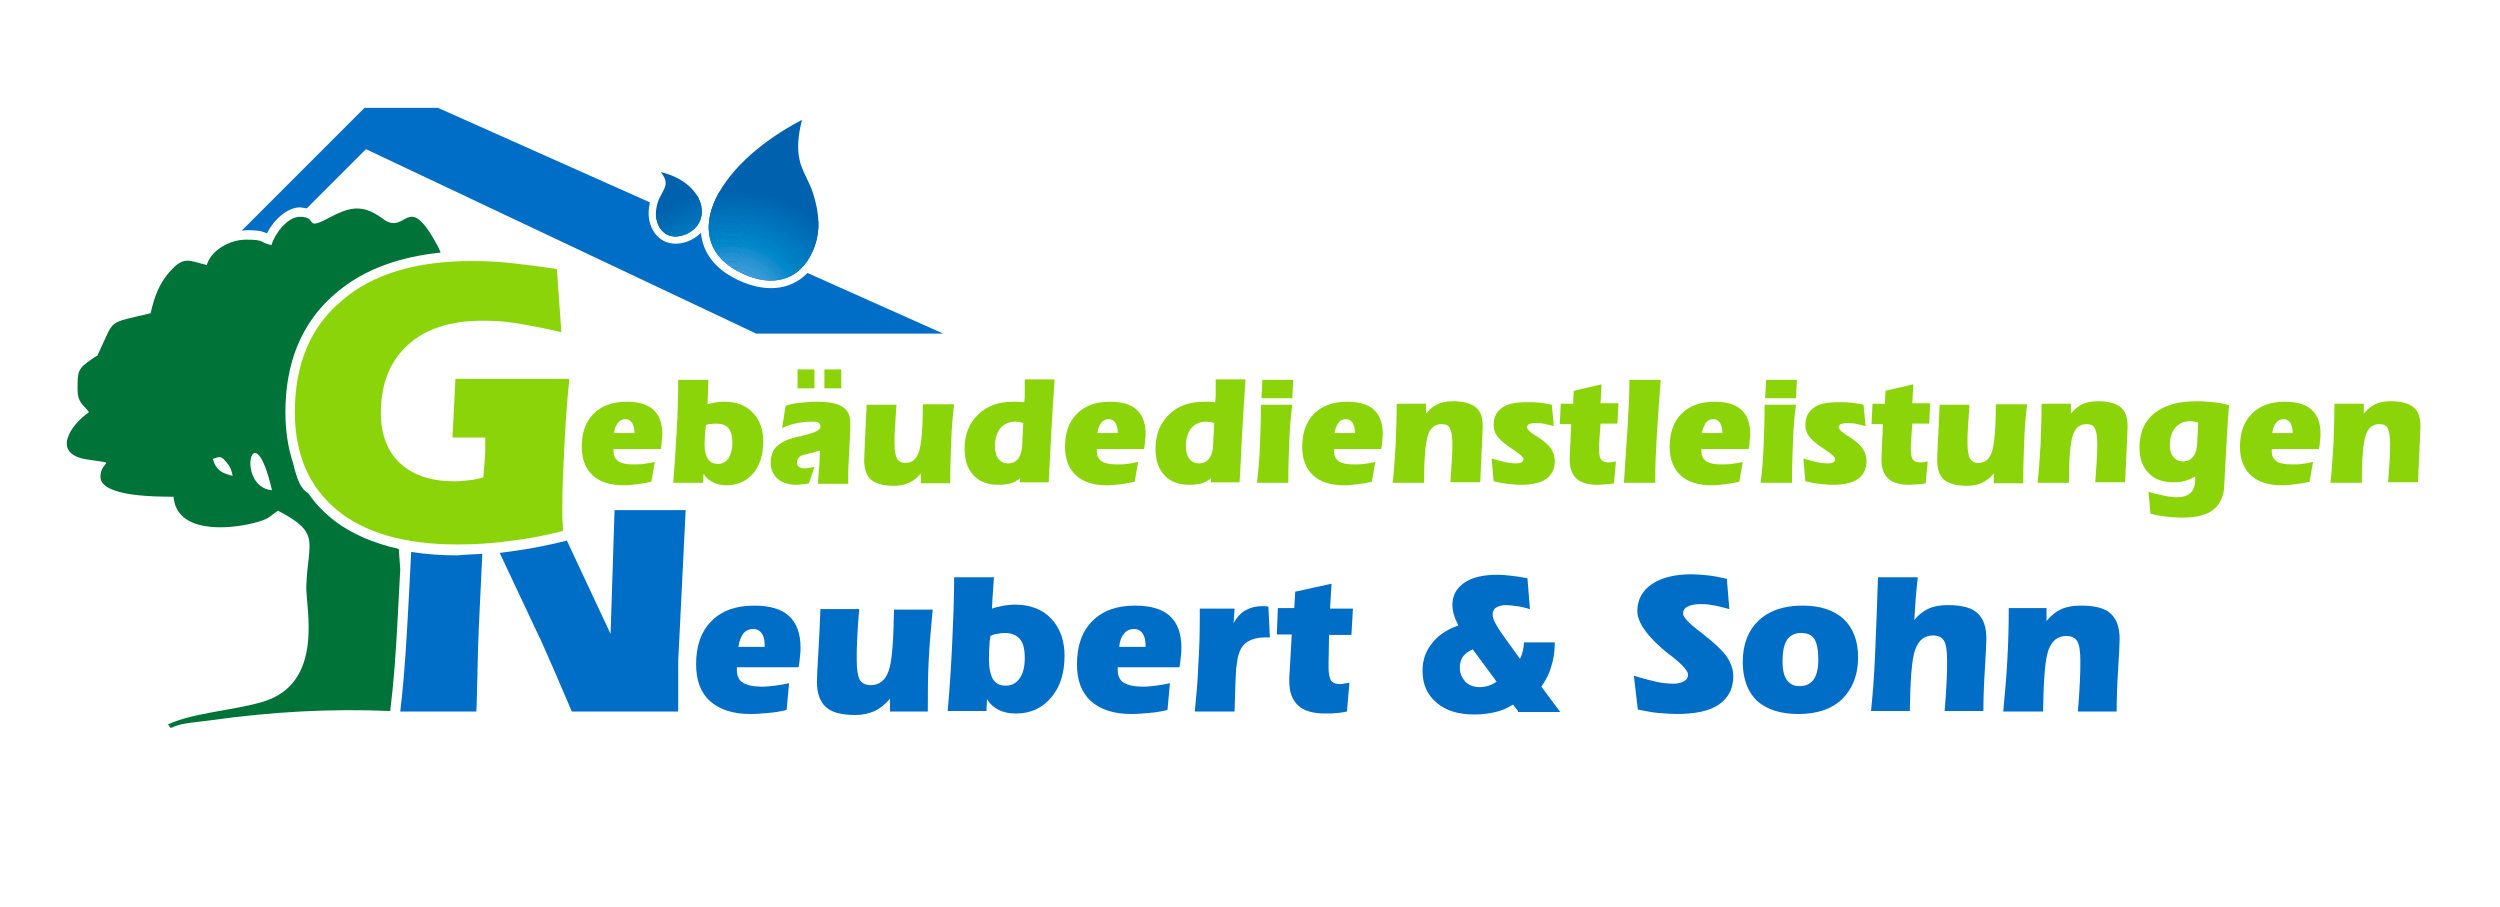 <?xml version="1.0" encoding="utf-8"?>
<!-- Generator: Adobe Illustrator 26.0.2, SVG Export Plug-In . SVG Version: 6.00 Build 0)  -->
<svg version="1.1" id="Ebene_1" xmlns="http://www.w3.org/2000/svg" xmlns:xlink="http://www.w3.org/1999/xlink" x="0px" y="0px"
	 viewBox="0 0 502.8 182.4" style="enable-background:new 0 0 502.8 182.4;" xml:space="preserve">
<style type="text/css">
	.st0{fill:#007338;}
	.st1{fill:#8BD40A;}
	.st2{fill:#006EC7;}
	
		.st3{clip-path:url(#SVGID_00000119093706242704448050000003884022721034644410_);fill-rule:evenodd;clip-rule:evenodd;fill:#0062AE;}
	
		.st4{clip-path:url(#SVGID_00000119093706242704448050000003884022721034644410_);fill-rule:evenodd;clip-rule:evenodd;fill:#53ADE2;}
	
		.st5{clip-path:url(#SVGID_00000119093706242704448050000003884022721034644410_);fill-rule:evenodd;clip-rule:evenodd;fill:#52ADE2;}
	
		.st6{clip-path:url(#SVGID_00000119093706242704448050000003884022721034644410_);fill-rule:evenodd;clip-rule:evenodd;fill:#50ACE1;}
	
		.st7{clip-path:url(#SVGID_00000119093706242704448050000003884022721034644410_);fill-rule:evenodd;clip-rule:evenodd;fill:#51ACE1;}
	
		.st8{clip-path:url(#SVGID_00000119093706242704448050000003884022721034644410_);fill-rule:evenodd;clip-rule:evenodd;fill:#4FABE0;}
	
		.st9{clip-path:url(#SVGID_00000119093706242704448050000003884022721034644410_);fill-rule:evenodd;clip-rule:evenodd;fill:#4EAAE0;}
	
		.st10{clip-path:url(#SVGID_00000119093706242704448050000003884022721034644410_);fill-rule:evenodd;clip-rule:evenodd;fill:#4CA9DF;}
	
		.st11{clip-path:url(#SVGID_00000119093706242704448050000003884022721034644410_);fill-rule:evenodd;clip-rule:evenodd;fill:#4BA8DF;}
	
		.st12{clip-path:url(#SVGID_00000119093706242704448050000003884022721034644410_);fill-rule:evenodd;clip-rule:evenodd;fill:#4BA8DE;}
	
		.st13{clip-path:url(#SVGID_00000119093706242704448050000003884022721034644410_);fill-rule:evenodd;clip-rule:evenodd;fill:#4AA7DE;}
	
		.st14{clip-path:url(#SVGID_00000119093706242704448050000003884022721034644410_);fill-rule:evenodd;clip-rule:evenodd;fill:#48A6DD;}
	
		.st15{clip-path:url(#SVGID_00000119093706242704448050000003884022721034644410_);fill-rule:evenodd;clip-rule:evenodd;fill:#47A5DD;}
	
		.st16{clip-path:url(#SVGID_00000119093706242704448050000003884022721034644410_);fill-rule:evenodd;clip-rule:evenodd;fill:#45A5DD;}
	
		.st17{clip-path:url(#SVGID_00000119093706242704448050000003884022721034644410_);fill-rule:evenodd;clip-rule:evenodd;fill:#45A4DC;}
	
		.st18{clip-path:url(#SVGID_00000119093706242704448050000003884022721034644410_);fill-rule:evenodd;clip-rule:evenodd;fill:#44A4DC;}
	
		.st19{clip-path:url(#SVGID_00000119093706242704448050000003884022721034644410_);fill-rule:evenodd;clip-rule:evenodd;fill:#42A3DB;}
	
		.st20{clip-path:url(#SVGID_00000119093706242704448050000003884022721034644410_);fill-rule:evenodd;clip-rule:evenodd;fill:#41A2DB;}
	
		.st21{clip-path:url(#SVGID_00000119093706242704448050000003884022721034644410_);fill-rule:evenodd;clip-rule:evenodd;fill:#3FA1DA;}
	
		.st22{clip-path:url(#SVGID_00000119093706242704448050000003884022721034644410_);fill-rule:evenodd;clip-rule:evenodd;fill:#3DA0DA;}
	
		.st23{clip-path:url(#SVGID_00000119093706242704448050000003884022721034644410_);fill-rule:evenodd;clip-rule:evenodd;fill:#3EA0DA;}
	
		.st24{clip-path:url(#SVGID_00000119093706242704448050000003884022721034644410_);fill-rule:evenodd;clip-rule:evenodd;fill:#3C9FD9;}
	
		.st25{clip-path:url(#SVGID_00000119093706242704448050000003884022721034644410_);fill-rule:evenodd;clip-rule:evenodd;fill:#3B9ED8;}
	
		.st26{clip-path:url(#SVGID_00000119093706242704448050000003884022721034644410_);fill-rule:evenodd;clip-rule:evenodd;fill:#399DD8;}
	
		.st27{clip-path:url(#SVGID_00000119093706242704448050000003884022721034644410_);fill-rule:evenodd;clip-rule:evenodd;fill:#379DD8;}
	
		.st28{clip-path:url(#SVGID_00000119093706242704448050000003884022721034644410_);fill-rule:evenodd;clip-rule:evenodd;fill:#379CD7;}
	
		.st29{clip-path:url(#SVGID_00000119093706242704448050000003884022721034644410_);fill-rule:evenodd;clip-rule:evenodd;fill:#369CD7;}
	
		.st30{clip-path:url(#SVGID_00000119093706242704448050000003884022721034644410_);fill-rule:evenodd;clip-rule:evenodd;fill:#349BD6;}
	
		.st31{clip-path:url(#SVGID_00000119093706242704448050000003884022721034644410_);fill-rule:evenodd;clip-rule:evenodd;fill:#329AD6;}
	
		.st32{clip-path:url(#SVGID_00000119093706242704448050000003884022721034644410_);fill-rule:evenodd;clip-rule:evenodd;fill:#3099D5;}
	
		.st33{clip-path:url(#SVGID_00000119093706242704448050000003884022721034644410_);fill-rule:evenodd;clip-rule:evenodd;fill:#3199D5;}
	
		.st34{clip-path:url(#SVGID_00000119093706242704448050000003884022721034644410_);fill-rule:evenodd;clip-rule:evenodd;fill:#2F98D5;}
	
		.st35{clip-path:url(#SVGID_00000119093706242704448050000003884022721034644410_);fill-rule:evenodd;clip-rule:evenodd;fill:#2D97D4;}
	
		.st36{clip-path:url(#SVGID_00000119093706242704448050000003884022721034644410_);fill-rule:evenodd;clip-rule:evenodd;fill:#2B96D3;}
	
		.st37{clip-path:url(#SVGID_00000119093706242704448050000003884022721034644410_);fill-rule:evenodd;clip-rule:evenodd;fill:#2896D3;}
	
		.st38{clip-path:url(#SVGID_00000119093706242704448050000003884022721034644410_);fill-rule:evenodd;clip-rule:evenodd;fill:#2995D3;}
	
		.st39{clip-path:url(#SVGID_00000119093706242704448050000003884022721034644410_);fill-rule:evenodd;clip-rule:evenodd;fill:#2795D2;}
	
		.st40{clip-path:url(#SVGID_00000119093706242704448050000003884022721034644410_);fill-rule:evenodd;clip-rule:evenodd;fill:#2594D2;}
	
		.st41{clip-path:url(#SVGID_00000119093706242704448050000003884022721034644410_);fill-rule:evenodd;clip-rule:evenodd;fill:#2393D1;}
	
		.st42{clip-path:url(#SVGID_00000119093706242704448050000003884022721034644410_);fill-rule:evenodd;clip-rule:evenodd;fill:#2092D1;}
	
		.st43{clip-path:url(#SVGID_00000119093706242704448050000003884022721034644410_);fill-rule:evenodd;clip-rule:evenodd;fill:#2192D1;}
	
		.st44{clip-path:url(#SVGID_00000119093706242704448050000003884022721034644410_);fill-rule:evenodd;clip-rule:evenodd;fill:#1F91D0;}
	
		.st45{clip-path:url(#SVGID_00000119093706242704448050000003884022721034644410_);fill-rule:evenodd;clip-rule:evenodd;fill:#1C90D0;}
	
		.st46{clip-path:url(#SVGID_00000119093706242704448050000003884022721034644410_);fill-rule:evenodd;clip-rule:evenodd;fill:#198FCF;}
	
		.st47{clip-path:url(#SVGID_00000119093706242704448050000003884022721034644410_);fill-rule:evenodd;clip-rule:evenodd;fill:#168ECE;}
	
		.st48{clip-path:url(#SVGID_00000119093706242704448050000003884022721034644410_);fill-rule:evenodd;clip-rule:evenodd;fill:#128ECE;}
	
		.st49{clip-path:url(#SVGID_00000119093706242704448050000003884022721034644410_);fill-rule:evenodd;clip-rule:evenodd;fill:#0E8DCD;}
	
		.st50{clip-path:url(#SVGID_00000119093706242704448050000003884022721034644410_);fill-rule:evenodd;clip-rule:evenodd;fill:#0A8CCD;}
	
		.st51{clip-path:url(#SVGID_00000119093706242704448050000003884022721034644410_);fill-rule:evenodd;clip-rule:evenodd;fill:#048BCC;}
	
		.st52{clip-path:url(#SVGID_00000119093706242704448050000003884022721034644410_);fill-rule:evenodd;clip-rule:evenodd;fill:#078BCC;}
	
		.st53{clip-path:url(#SVGID_00000119093706242704448050000003884022721034644410_);fill-rule:evenodd;clip-rule:evenodd;fill:#028ACB;}
	
		.st54{clip-path:url(#SVGID_00000119093706242704448050000003884022721034644410_);fill-rule:evenodd;clip-rule:evenodd;fill:#0089CB;}
	
		.st55{clip-path:url(#SVGID_00000119093706242704448050000003884022721034644410_);fill-rule:evenodd;clip-rule:evenodd;fill:#0088CA;}
	
		.st56{clip-path:url(#SVGID_00000119093706242704448050000003884022721034644410_);fill-rule:evenodd;clip-rule:evenodd;fill:#0087C9;}
	
		.st57{clip-path:url(#SVGID_00000119093706242704448050000003884022721034644410_);fill-rule:evenodd;clip-rule:evenodd;fill:#0086C9;}
	
		.st58{clip-path:url(#SVGID_00000119093706242704448050000003884022721034644410_);fill-rule:evenodd;clip-rule:evenodd;fill:#0085C8;}
	
		.st59{clip-path:url(#SVGID_00000119093706242704448050000003884022721034644410_);fill-rule:evenodd;clip-rule:evenodd;fill:#0084C7;}
	
		.st60{clip-path:url(#SVGID_00000119093706242704448050000003884022721034644410_);fill-rule:evenodd;clip-rule:evenodd;fill:#0083C7;}
	
		.st61{clip-path:url(#SVGID_00000119093706242704448050000003884022721034644410_);fill-rule:evenodd;clip-rule:evenodd;fill:#0082C6;}
	
		.st62{clip-path:url(#SVGID_00000119093706242704448050000003884022721034644410_);fill-rule:evenodd;clip-rule:evenodd;fill:#0081C5;}
	
		.st63{clip-path:url(#SVGID_00000119093706242704448050000003884022721034644410_);fill-rule:evenodd;clip-rule:evenodd;fill:#0080C5;}
	
		.st64{clip-path:url(#SVGID_00000119093706242704448050000003884022721034644410_);fill-rule:evenodd;clip-rule:evenodd;fill:#007FC4;}
	
		.st65{clip-path:url(#SVGID_00000119093706242704448050000003884022721034644410_);fill-rule:evenodd;clip-rule:evenodd;fill:#007EC3;}
	
		.st66{clip-path:url(#SVGID_00000119093706242704448050000003884022721034644410_);fill-rule:evenodd;clip-rule:evenodd;fill:#007DC3;}
	
		.st67{clip-path:url(#SVGID_00000119093706242704448050000003884022721034644410_);fill-rule:evenodd;clip-rule:evenodd;fill:#007DC2;}
	
		.st68{clip-path:url(#SVGID_00000119093706242704448050000003884022721034644410_);fill-rule:evenodd;clip-rule:evenodd;fill:#007CC2;}
	
		.st69{clip-path:url(#SVGID_00000119093706242704448050000003884022721034644410_);fill-rule:evenodd;clip-rule:evenodd;fill:#007BC1;}
	
		.st70{clip-path:url(#SVGID_00000119093706242704448050000003884022721034644410_);fill-rule:evenodd;clip-rule:evenodd;fill:#007AC1;}
	
		.st71{clip-path:url(#SVGID_00000119093706242704448050000003884022721034644410_);fill-rule:evenodd;clip-rule:evenodd;fill:#007AC0;}
	
		.st72{clip-path:url(#SVGID_00000119093706242704448050000003884022721034644410_);fill-rule:evenodd;clip-rule:evenodd;fill:#0079C0;}
	
		.st73{clip-path:url(#SVGID_00000119093706242704448050000003884022721034644410_);fill-rule:evenodd;clip-rule:evenodd;fill:#0078BF;}
	
		.st74{clip-path:url(#SVGID_00000119093706242704448050000003884022721034644410_);fill-rule:evenodd;clip-rule:evenodd;fill:#0078BE;}
	
		.st75{clip-path:url(#SVGID_00000119093706242704448050000003884022721034644410_);fill-rule:evenodd;clip-rule:evenodd;fill:#0077BE;}
	
		.st76{clip-path:url(#SVGID_00000119093706242704448050000003884022721034644410_);fill-rule:evenodd;clip-rule:evenodd;fill:#0076BE;}
	
		.st77{clip-path:url(#SVGID_00000119093706242704448050000003884022721034644410_);fill-rule:evenodd;clip-rule:evenodd;fill:#0076BD;}
	
		.st78{clip-path:url(#SVGID_00000119093706242704448050000003884022721034644410_);fill-rule:evenodd;clip-rule:evenodd;fill:#0075BC;}
	
		.st79{clip-path:url(#SVGID_00000119093706242704448050000003884022721034644410_);fill-rule:evenodd;clip-rule:evenodd;fill:#0074BC;}
	
		.st80{clip-path:url(#SVGID_00000119093706242704448050000003884022721034644410_);fill-rule:evenodd;clip-rule:evenodd;fill:#0073BB;}
	
		.st81{clip-path:url(#SVGID_00000119093706242704448050000003884022721034644410_);fill-rule:evenodd;clip-rule:evenodd;fill:#0072BA;}
	
		.st82{clip-path:url(#SVGID_00000119093706242704448050000003884022721034644410_);fill-rule:evenodd;clip-rule:evenodd;fill:#0071BA;}
	
		.st83{clip-path:url(#SVGID_00000119093706242704448050000003884022721034644410_);fill-rule:evenodd;clip-rule:evenodd;fill:#0071B9;}
	
		.st84{clip-path:url(#SVGID_00000119093706242704448050000003884022721034644410_);fill-rule:evenodd;clip-rule:evenodd;fill:#0070B9;}
	
		.st85{clip-path:url(#SVGID_00000119093706242704448050000003884022721034644410_);fill-rule:evenodd;clip-rule:evenodd;fill:#006FB8;}
	
		.st86{clip-path:url(#SVGID_00000119093706242704448050000003884022721034644410_);fill-rule:evenodd;clip-rule:evenodd;fill:#006EB7;}
	
		.st87{clip-path:url(#SVGID_00000119093706242704448050000003884022721034644410_);fill-rule:evenodd;clip-rule:evenodd;fill:#006DB7;}
	
		.st88{clip-path:url(#SVGID_00000119093706242704448050000003884022721034644410_);fill-rule:evenodd;clip-rule:evenodd;fill:#006DB6;}
	
		.st89{clip-path:url(#SVGID_00000119093706242704448050000003884022721034644410_);fill-rule:evenodd;clip-rule:evenodd;fill:#006CB6;}
	
		.st90{clip-path:url(#SVGID_00000119093706242704448050000003884022721034644410_);fill-rule:evenodd;clip-rule:evenodd;fill:#006BB5;}
	
		.st91{clip-path:url(#SVGID_00000119093706242704448050000003884022721034644410_);fill-rule:evenodd;clip-rule:evenodd;fill:#006AB5;}
	
		.st92{clip-path:url(#SVGID_00000119093706242704448050000003884022721034644410_);fill-rule:evenodd;clip-rule:evenodd;fill:#006AB4;}
	
		.st93{clip-path:url(#SVGID_00000119093706242704448050000003884022721034644410_);fill-rule:evenodd;clip-rule:evenodd;fill:#0069B4;}
	
		.st94{clip-path:url(#SVGID_00000119093706242704448050000003884022721034644410_);fill-rule:evenodd;clip-rule:evenodd;fill:#0069B3;}
	
		.st95{clip-path:url(#SVGID_00000119093706242704448050000003884022721034644410_);fill-rule:evenodd;clip-rule:evenodd;fill:#0068B2;}
	
		.st96{clip-path:url(#SVGID_00000119093706242704448050000003884022721034644410_);fill-rule:evenodd;clip-rule:evenodd;fill:#0067B2;}
	
		.st97{clip-path:url(#SVGID_00000119093706242704448050000003884022721034644410_);fill-rule:evenodd;clip-rule:evenodd;fill:#0067B1;}
	
		.st98{clip-path:url(#SVGID_00000119093706242704448050000003884022721034644410_);fill-rule:evenodd;clip-rule:evenodd;fill:#0066B1;}
	
		.st99{clip-path:url(#SVGID_00000119093706242704448050000003884022721034644410_);fill-rule:evenodd;clip-rule:evenodd;fill:#0065B0;}
	
		.st100{clip-path:url(#SVGID_00000119093706242704448050000003884022721034644410_);fill-rule:evenodd;clip-rule:evenodd;fill:#0064B0;}
	
		.st101{clip-path:url(#SVGID_00000119093706242704448050000003884022721034644410_);fill-rule:evenodd;clip-rule:evenodd;fill:#0064AF;}
	
		.st102{clip-path:url(#SVGID_00000119093706242704448050000003884022721034644410_);fill-rule:evenodd;clip-rule:evenodd;fill:#0063AF;}
</style>
<g>
	<path class="st0" d="M88.6,50.8c-0.1-0.4-0.3-0.7-0.4-1C81.8,37.7,81.9,47.7,77,44c-4.2-3.1-6.7-2.4-11.2,0
		c-4.6,2.4-1.8-0.4-5.5-0.4c-2.5,0-5.1,3.5-5.7,5.7c-2.7-0.6-1.1-1.1-5.1-1.1c-3.6,0-7.2,2.4-7.9,5.1c-3.8-0.9-4.6-1.9-7.6,1.5
		c-2,2.3-3,5-3.7,8.2c-8.8,2.1-7.2,1.1-10.2,7.4c-0.9,1.8,0.2,0.5-1.6,1.8c-2.9,2-2.9,2.4-2.9,6.2c0,2.6,1.2,3,2.3,4.5
		c-3.8,2.6-7.6,8.4-0.4,9.5c6.6,1,2.7,0,2.7,3.5c0,4.1,11.9,4,14.7,4c0.6,7.4,10.9,6.6,16.1,5.3c3.1-0.8,2.9-1.1,4.9-2.5
		c8.8,4.6,6,6.1,5.7,15.3c-0.1,4.2,3.7,19.3-8.6,23.1c-5.9,1.8-14.1,2.2-19.2,4.6c1,1.4-0.1,0.3,4.2-0.3c1.4-0.2,2.7-0.3,4.1-0.5
		c12.8-1.8,24.5-2.4,36.4-1.9l0-0.2c0.7-5.6,1.1-11.4,1.4-17c0.2-3.8,0.4-7.5,0.6-11.3c-0.1-1.2-0.2-2.6-0.3-4.1
		c-4.9-1.1-9.7-3-13.6-6.2c-1.8-1.5-3.4-3.2-4.6-5c-1.4-0.8-2-2.3-2.6-4.3c-0.2-0.6-0.3-1.1-0.4-1.6c-1.1-3.2-1.6-6.8-1.6-10.4
		c0-9.4,2.9-17.8,10.1-23.9C73.4,53.9,80.9,51.6,88.6,50.8L88.6,50.8z M54.7,98.6C47.2,97.9,50.9,82.1,54.7,98.6L54.7,98.6z
		 M46.8,95.7c-2.2-0.5-3.4-1.2-4-3.4c1.6-0.6,1.7-0.5,2.7,0.6C46.4,94,46.5,94.4,46.8,95.7L46.8,95.7z"/>
	<path class="st1" d="M113.2,106.8c-3.6,0.9-7.1,1.6-10.7,2c-3.5,0.5-7,0.7-10.5,0.7c-10.5,0-18.6-2.3-24.2-6.9
		c-5.6-4.6-8.5-11.2-8.5-19.7c0-9.6,3.1-17.1,9.4-22.4c6.2-5.4,15-8,26.2-8c2.4,0,4.9,0.1,7.8,0.4c2.8,0.3,5.9,0.7,9.3,1.2l0.9,12.7
		c-3.5-0.8-6.6-1.4-9.1-1.8c-2.5-0.4-4.7-0.5-6.7-0.5c-6.5,0-11.5,1.6-15.1,4.9c-3.6,3.3-5.4,7.8-5.4,13.7c0,4.3,1.3,7.7,3.9,10.1
		c2.6,2.4,6.2,3.6,10.9,3.6c1,0,2-0.1,2.9-0.2c1-0.1,1.9-0.3,2.9-0.6c0.1-1.2,0.2-2.4,0.3-3.5c0.1-1.1,0.1-2.1,0.1-3.1v-1.4H91
		l0.6-11.8h22.9c-0.5,4.9-0.8,9.5-1,13.7c-0.2,4.3-0.4,8-0.4,11.1c0,1.2,0,2.3,0,3.1C113.2,105.1,113.2,106,113.2,106.8L113.2,106.8
		z"/>
	<path class="st1" d="M123.5,87.1h4.1V87c0-0.9-0.2-1.5-0.5-2c-0.3-0.4-0.7-0.7-1.3-0.7c-0.6,0-1.1,0.2-1.5,0.7
		C123.8,85.6,123.6,86.3,123.5,87.1L123.5,87.1z M131,96.9c-1,0.2-2,0.4-2.9,0.5c-0.9,0.1-1.8,0.2-2.7,0.2c-2.7,0-4.8-0.7-6.2-2
		c-1.4-1.3-2.2-3.2-2.2-5.7c0-2.9,0.8-5.1,2.4-6.7c1.6-1.6,3.8-2.4,6.6-2.4c2.4,0,4.2,0.5,5.4,1.6c1.2,1.1,1.8,2.7,1.8,4.8
		c0,0.4,0,0.9-0.1,1.4c0,0.5-0.1,1.1-0.2,1.7l-9.5,0c0,0.1,0,0.1,0,0.2c0,0.1,0,0.2,0,0.3c0,0.9,0.3,1.5,1,2c0.6,0.4,1.6,0.6,3,0.6
		c0.7,0,1.4,0,2.1-0.1c0.7-0.1,1.4-0.2,2.2-0.4L131,96.9L131,96.9z M142,85.5c-0.1,0.4-0.1,1-0.2,1.6c0,0.6-0.1,1.3-0.1,2.1
		c0,1.4,0.2,2.4,0.7,3.1c0.4,0.7,1.1,1,2,1c0.9,0,1.6-0.4,2.1-1.1c0.5-0.8,0.8-1.8,0.8-3.2c0-1.3-0.3-2.3-0.8-2.9
		c-0.5-0.6-1.3-0.9-2.4-0.9c-0.4,0-0.8,0-1.1,0.1C142.7,85.2,142.4,85.3,142,85.5L142,85.5z M141.4,97.1h-6c0.3-3.6,0.5-7,0.7-10.5
		c0.2-3.4,0.3-6.9,0.3-10.2l6.1,0c-0.1,0.7-0.1,1.5-0.1,2.3c0,0.8-0.1,1.7-0.1,2.6c0.7-0.2,1.3-0.3,1.8-0.4c0.6-0.1,1.1-0.1,1.7-0.1
		c2.3,0,4.2,0.7,5.6,2.2c1.4,1.4,2.1,3.4,2.1,5.8c0,2.7-0.7,4.8-2,6.4c-1.4,1.6-3.2,2.4-5.4,2.4c-1,0-1.9-0.2-2.7-0.6
		c-0.8-0.4-1.4-0.9-1.9-1.7L141.4,97.1L141.4,97.1z M162.7,97.2c-0.4,0.1-0.9,0.2-1.3,0.2c-0.4,0-0.8,0.1-1.2,0.1
		c-1.6,0-2.9-0.4-3.8-1.2c-0.9-0.8-1.4-1.9-1.4-3.2c0-1.4,0.4-2.6,1.3-3.4c0.9-0.8,2.3-1.5,4.4-1.9c0.2,0,0.5-0.1,0.8-0.2
		c2.3-0.5,3.5-1.1,3.5-1.8c0-0.4-0.1-0.6-0.4-0.8c-0.3-0.2-0.8-0.2-1.4-0.2c-0.9,0-1.9,0.1-2.9,0.3c-1,0.2-2,0.5-3,1l0.7-4.5
		c0.9-0.3,1.9-0.5,3-0.6c1-0.1,2.1-0.2,3.3-0.2c2.3,0,4,0.3,5.1,1c1.1,0.7,1.6,1.7,1.6,3.1c0,0.2,0,0.5,0,0.8c0,0.3,0,0.6,0,0.9
		l-0.4,8c0,0.2,0,0.4,0,0.7c0,0.3,0,1,0,2h-6.1c0.1-1.1,0.1-2,0.2-2.6c0-0.6,0.1-1.1,0.1-1.3l0.1-2.8c-0.2,0.1-0.4,0.1-0.7,0.2
		c-0.2,0.1-0.6,0.2-1,0.3l-1.3,0.3c-0.5,0.1-1,0.3-1.2,0.6c-0.3,0.3-0.4,0.6-0.4,1c0,0.4,0.1,0.7,0.4,0.9c0.3,0.2,0.6,0.3,1.1,0.3
		c0.2,0,0.5,0,0.8-0.1c0.3,0,0.7-0.1,1.2-0.2L162.7,97.2L162.7,97.2z M165.8,78.1v-3.8h3.4v3.8H165.8L165.8,78.1z M160.4,78.1v-3.8
		h3.4v3.8H160.4L160.4,78.1z M191.9,81.2c-0.3,2.5-0.5,5-0.6,7.7c-0.1,2.7-0.2,5.4-0.2,8.3h-5.9v-2c-0.7,0.9-1.5,1.5-2.4,1.9
		c-0.8,0.4-1.8,0.6-3,0.6c-2.1,0-3.6-0.4-4.6-1.2c-0.9-0.8-1.4-2.1-1.4-3.9c0-0.7,0.1-2.2,0.2-4.7c0.1-2.5,0.2-4.7,0.3-6.5h6
		c-0.1,1.6-0.2,3.1-0.3,4.5c-0.1,1.4-0.1,2.4-0.1,3.2c0,1.5,0.2,2.6,0.5,3.1c0.3,0.6,0.9,0.9,1.7,0.9c1.3,0,2.2-0.7,2.7-2.2
		c0.5-1.5,0.8-4.6,0.8-9.6H191.9L191.9,81.2z M205.8,85.1c-0.3-0.1-0.5-0.2-0.8-0.2c-0.2,0-0.5-0.1-0.7-0.1c-1.3,0-2.3,0.4-3.1,1.3
		c-0.7,0.9-1.1,2.1-1.1,3.6c0,1.1,0.2,1.9,0.7,2.6c0.5,0.6,1.1,0.9,1.9,0.9c0.9,0,1.6-0.3,2.1-1c0.5-0.7,0.8-1.7,0.8-3L205.8,85.1
		L205.8,85.1z M205.2,96.1c-0.5,0.5-1.2,0.9-1.9,1.1c-0.7,0.2-1.5,0.3-2.5,0.3c-2.1,0-3.8-0.6-5-1.9c-1.2-1.3-1.8-3-1.8-5.3
		c0-2.9,0.9-5.2,2.7-6.9c1.8-1.8,4.2-2.6,7.1-2.6c0.3,0,0.6,0,1,0c0.4,0,0.7,0.1,1.2,0.1c0.1-0.7,0.1-1.3,0.1-2.1c0-0.7,0-1.6,0-2.5
		h6c-0.3,4.1-0.5,7.8-0.7,11.2c-0.2,3.4-0.3,6.6-0.5,9.5h-5.8L205.2,96.1L205.2,96.1z M220.7,87.1h4.1V87c0-0.9-0.2-1.5-0.5-2
		c-0.3-0.4-0.7-0.7-1.3-0.7c-0.6,0-1.1,0.2-1.5,0.7C221,85.6,220.8,86.3,220.7,87.1L220.7,87.1z M228.2,96.9c-1,0.2-2,0.4-2.9,0.5
		c-0.9,0.1-1.8,0.2-2.7,0.2c-2.7,0-4.8-0.7-6.2-2c-1.4-1.3-2.2-3.2-2.2-5.7c0-2.9,0.8-5.1,2.4-6.7c1.6-1.6,3.8-2.4,6.6-2.4
		c2.4,0,4.2,0.5,5.4,1.6c1.2,1.1,1.8,2.7,1.8,4.8c0,0.4,0,0.9-0.1,1.4c0,0.5-0.1,1.1-0.2,1.7l-9.5,0c0,0.1,0,0.1,0,0.2
		c0,0.1,0,0.2,0,0.3c0,0.9,0.3,1.5,1,2c0.6,0.4,1.6,0.6,3,0.6c0.7,0,1.4,0,2.1-0.1c0.7-0.1,1.4-0.2,2.2-0.4L228.2,96.9L228.2,96.9z
		 M244.2,85.1c-0.3-0.1-0.5-0.2-0.8-0.2c-0.2,0-0.5-0.1-0.7-0.1c-1.3,0-2.3,0.4-3.1,1.3c-0.7,0.9-1.1,2.1-1.1,3.6
		c0,1.1,0.2,1.9,0.7,2.6c0.5,0.6,1.1,0.9,1.9,0.9c0.9,0,1.6-0.3,2.1-1c0.5-0.7,0.8-1.7,0.8-3L244.2,85.1L244.2,85.1z M243.6,96.1
		c-0.5,0.5-1.2,0.9-1.9,1.1c-0.7,0.2-1.5,0.3-2.5,0.3c-2.1,0-3.8-0.6-5-1.9c-1.2-1.3-1.8-3-1.8-5.3c0-2.9,0.9-5.2,2.7-6.9
		c1.8-1.8,4.2-2.6,7.1-2.6c0.3,0,0.6,0,1,0c0.4,0,0.7,0.1,1.2,0.1c0.1-0.7,0.1-1.3,0.1-2.1c0-0.7,0-1.6,0-2.5h6
		c-0.3,4.1-0.5,7.8-0.7,11.2c-0.2,3.4-0.3,6.6-0.5,9.5h-5.8L243.6,96.1L243.6,96.1z M253.7,80.1l0.2-3.7h6.2l-0.2,3.7H253.7
		L253.7,80.1z M259.9,81.4c-0.3,2.3-0.5,4.7-0.6,7.3c-0.1,2.6-0.2,5.4-0.2,8.4h-6.3c0.3-2.4,0.5-4.9,0.6-7.5
		c0.1-2.6,0.2-5.3,0.2-8.2H259.9L259.9,81.4z M268.4,87.1h4.1V87c0-0.9-0.2-1.5-0.5-2c-0.3-0.4-0.7-0.7-1.3-0.7
		c-0.6,0-1.1,0.2-1.5,0.7C268.8,85.6,268.5,86.3,268.4,87.1L268.4,87.1z M275.9,96.9c-1,0.2-2,0.4-2.9,0.5c-0.9,0.1-1.8,0.2-2.7,0.2
		c-2.7,0-4.8-0.7-6.2-2c-1.4-1.3-2.2-3.2-2.2-5.7c0-2.9,0.8-5.1,2.4-6.7c1.6-1.6,3.8-2.4,6.6-2.4c2.4,0,4.2,0.5,5.4,1.6
		c1.2,1.1,1.8,2.7,1.8,4.8c0,0.4,0,0.9-0.1,1.4c0,0.5-0.1,1.1-0.2,1.7l-9.5,0c0,0.1,0,0.1,0,0.2c0,0.1,0,0.2,0,0.3
		c0,0.9,0.3,1.5,1,2c0.6,0.4,1.6,0.6,3,0.6c0.7,0,1.4,0,2.1-0.1c0.7-0.1,1.4-0.2,2.2-0.4L275.9,96.9L275.9,96.9z M280.1,97.1
		c0.3-2.5,0.4-5,0.6-7.7c0.1-2.7,0.2-5.4,0.2-8.2h5.9v2c0.7-0.9,1.5-1.5,2.3-1.9c0.8-0.4,1.9-0.6,3.1-0.6c2.1,0,3.6,0.4,4.6,1.2
		c1,0.8,1.4,2.1,1.4,3.9c0,0.7-0.1,2.2-0.2,4.7c-0.1,2.5-0.2,4.7-0.3,6.5h-6c0.1-1.6,0.2-3.2,0.3-4.5c0.1-1.4,0.1-2.5,0.1-3.3
		c0-1.5-0.2-2.5-0.5-3.1c-0.3-0.6-0.9-0.8-1.7-0.8c-1.3,0-2.2,0.7-2.7,2.2c-0.5,1.5-0.8,4.6-0.8,9.6H280.1L280.1,97.1z M300,92.2
		c1.2,0.4,2.2,0.6,2.9,0.8c0.7,0.1,1.4,0.2,1.9,0.2c0.5,0,1-0.1,1.2-0.2c0.3-0.2,0.4-0.4,0.4-0.7c0-0.3-0.6-0.9-1.8-1.7
		c-0.2-0.1-0.3-0.2-0.3-0.2c-1.7-1.1-2.7-2-3.2-2.7c-0.5-0.7-0.7-1.4-0.7-2.3c0-1.5,0.6-2.6,1.7-3.4c1.1-0.8,2.7-1.1,4.9-1.1
		c1,0,1.9,0,2.7,0.1c0.8,0.1,1.6,0.2,2.4,0.4l0.4,4.3c-0.8-0.2-1.5-0.4-2.1-0.5c-0.6-0.1-1.3-0.1-1.8-0.1c-0.4,0-0.8,0.1-1.1,0.2
		c-0.3,0.2-0.4,0.4-0.4,0.6c0,0.4,0.5,0.9,1.4,1.5c0.2,0.1,0.4,0.3,0.5,0.3c1.4,0.9,2.4,1.7,2.9,2.5c0.5,0.7,0.8,1.6,0.8,2.5
		c0,1.6-0.6,2.8-1.7,3.6c-1.1,0.8-2.8,1.2-5.1,1.2c-1,0-1.9-0.1-2.8-0.2c-0.9-0.1-1.8-0.3-2.7-0.5L300,92.2L300,92.2z M321.6,89.5
		c0,0,0,0.1,0,0.3c0,0.2,0,0.3,0,0.5c0,1,0.1,1.7,0.4,2.1c0.3,0.4,0.8,0.6,1.5,0.6c0.2,0,0.5,0,1-0.1c0.2,0,0.3-0.1,0.5-0.1
		l-0.4,4.4c-0.5,0.1-1,0.2-1.6,0.2c-0.6,0-1.1,0.1-1.7,0.1c-1.9,0-3.3-0.4-4.2-1.2c-0.9-0.8-1.4-2.1-1.4-3.8V92l0.3-6.7h-2.3
		l0.2-4.1h2.5l0.1-2.6l5.6-1.3l-0.2,3.8h3.6l-0.2,4.1h-3.4L321.6,89.5L321.6,89.5z M334,76.4c-0.3,4.2-0.6,8-0.8,11.4
		c-0.2,3.4-0.3,6.3-0.3,8.7v0.6h-6.3c0.3-4.8,0.6-8.8,0.8-12.1c0.2-3.3,0.3-6.2,0.3-8.6H334L334,76.4z M342.3,87.1h4.1V87
		c0-0.9-0.2-1.5-0.5-2c-0.3-0.4-0.7-0.7-1.3-0.7c-0.6,0-1.1,0.2-1.5,0.7C342.7,85.6,342.4,86.3,342.3,87.1L342.3,87.1z M349.8,96.9
		c-1,0.2-2,0.4-2.9,0.5c-0.9,0.1-1.8,0.2-2.7,0.2c-2.7,0-4.8-0.7-6.2-2c-1.4-1.3-2.2-3.2-2.2-5.7c0-2.9,0.8-5.1,2.4-6.7
		c1.6-1.6,3.8-2.4,6.6-2.4c2.4,0,4.2,0.5,5.4,1.6c1.2,1.1,1.8,2.7,1.8,4.8c0,0.4,0,0.9-0.1,1.4c0,0.5-0.1,1.1-0.2,1.7l-9.5,0
		c0,0.1,0,0.1,0,0.2c0,0.1,0,0.2,0,0.3c0,0.9,0.3,1.5,1,2c0.6,0.4,1.6,0.6,3,0.6c0.7,0,1.4,0,2.1-0.1c0.7-0.1,1.4-0.2,2.2-0.4
		L349.8,96.9L349.8,96.9z M355,80.1l0.2-3.7h6.2l-0.2,3.7H355L355,80.1z M361.2,81.4c-0.3,2.3-0.5,4.7-0.6,7.3
		c-0.1,2.6-0.2,5.4-0.2,8.4h-6.3c0.3-2.4,0.5-4.9,0.6-7.5c0.1-2.6,0.2-5.3,0.2-8.2H361.2L361.2,81.4z M362.7,92.2
		c1.2,0.4,2.2,0.6,2.9,0.8c0.7,0.1,1.4,0.2,1.9,0.2c0.5,0,1-0.1,1.2-0.2c0.3-0.2,0.4-0.4,0.4-0.7c0-0.3-0.6-0.9-1.8-1.7
		c-0.2-0.1-0.3-0.2-0.3-0.2c-1.7-1.1-2.7-2-3.2-2.7c-0.5-0.7-0.7-1.4-0.7-2.3c0-1.5,0.6-2.6,1.7-3.4c1.1-0.8,2.7-1.1,4.9-1.1
		c1,0,1.9,0,2.7,0.1c0.8,0.1,1.6,0.2,2.4,0.4l0.4,4.3c-0.8-0.2-1.5-0.4-2.1-0.5c-0.6-0.1-1.3-0.1-1.8-0.1c-0.4,0-0.8,0.1-1.1,0.2
		c-0.3,0.2-0.4,0.4-0.4,0.6c0,0.4,0.5,0.9,1.4,1.5c0.2,0.1,0.4,0.3,0.5,0.3c1.4,0.9,2.4,1.7,2.9,2.5c0.5,0.7,0.8,1.6,0.8,2.5
		c0,1.6-0.6,2.8-1.7,3.6c-1.1,0.8-2.8,1.2-5.1,1.2c-1,0-1.9-0.1-2.8-0.2c-0.9-0.1-1.8-0.3-2.7-0.5L362.7,92.2L362.7,92.2z
		 M384.3,89.5c0,0,0,0.1,0,0.3c0,0.2,0,0.3,0,0.5c0,1,0.1,1.7,0.4,2.1c0.3,0.4,0.8,0.6,1.5,0.6c0.2,0,0.5,0,1-0.1
		c0.2,0,0.3-0.1,0.5-0.1l-0.4,4.4c-0.5,0.1-1,0.2-1.6,0.2c-0.6,0-1.1,0.1-1.7,0.1c-1.9,0-3.3-0.4-4.2-1.2c-0.9-0.8-1.4-2.1-1.4-3.8
		V92l0.3-6.7h-2.3l0.2-4.1h2.5l0.1-2.6l5.6-1.3l-0.2,3.8h3.6l-0.2,4.1h-3.4L384.3,89.5L384.3,89.5z M407.7,81.2
		c-0.3,2.5-0.5,5-0.6,7.7c-0.1,2.7-0.2,5.4-0.2,8.3H401v-2c-0.7,0.9-1.5,1.5-2.4,1.9c-0.8,0.4-1.8,0.6-3,0.6c-2.1,0-3.6-0.4-4.6-1.2
		c-0.9-0.8-1.4-2.1-1.4-3.9c0-0.7,0.1-2.2,0.2-4.7c0.1-2.5,0.2-4.7,0.3-6.5h6c-0.1,1.6-0.2,3.1-0.3,4.5c-0.1,1.4-0.1,2.4-0.1,3.2
		c0,1.5,0.2,2.6,0.5,3.1c0.3,0.6,0.9,0.9,1.7,0.9c1.3,0,2.2-0.7,2.7-2.2c0.5-1.5,0.8-4.6,0.8-9.6H407.7L407.7,81.2z M409.8,97.1
		c0.3-2.5,0.4-5,0.6-7.7c0.1-2.7,0.2-5.4,0.2-8.2h5.9v2c0.7-0.9,1.5-1.5,2.3-1.9c0.8-0.4,1.9-0.6,3.1-0.6c2.1,0,3.6,0.4,4.6,1.2
		c1,0.8,1.4,2.1,1.4,3.9c0,0.7-0.1,2.2-0.2,4.7c-0.1,2.5-0.2,4.7-0.3,6.5h-6c0.1-1.6,0.2-3.2,0.3-4.5c0.1-1.4,0.1-2.5,0.1-3.3
		c0-1.5-0.2-2.5-0.5-3.1c-0.3-0.6-0.9-0.8-1.7-0.8c-1.3,0-2.2,0.7-2.7,2.2c-0.5,1.5-0.8,4.6-0.8,9.6H409.8L409.8,97.1z M432.1,98.9
		c1.2,0.4,2.3,0.6,3.2,0.8c0.9,0.2,1.8,0.3,2.5,0.3c1.3,0,2.2-0.3,2.8-0.9c0.6-0.6,0.9-1.5,0.9-2.7c0-0.1,0-0.1,0-0.3
		c0-0.1,0-0.2,0-0.3c-0.6,0.4-1.3,0.7-2,0.9c-0.7,0.2-1.5,0.3-2.4,0.3c-2.1,0-3.8-0.6-5-1.9c-1.2-1.2-1.8-2.9-1.8-5.1
		c0-3,1-5.3,3-6.9c2-1.6,4.8-2.4,8.5-2.4c1.2,0,2.3,0.1,3.4,0.2c1.1,0.1,2.1,0.3,3.1,0.6c-0.3,3.7-0.5,7.4-0.7,11.3
		c-0.2,3.9-0.3,6-0.4,6.2c-0.4,1.8-1.2,3-2.6,3.9c-1.3,0.8-3.3,1.2-5.8,1.2c-1.1,0-2.1-0.1-3.2-0.2c-1-0.1-2.1-0.3-3.1-0.6
		L432.1,98.9L432.1,98.9z M442.1,85c-0.2-0.1-0.5-0.1-0.7-0.2c-0.3,0-0.5-0.1-0.8-0.1c-1.3,0-2.3,0.4-3.1,1.3
		c-0.7,0.8-1.1,2-1.1,3.5c0,1,0.2,1.8,0.7,2.4c0.5,0.6,1.1,0.9,1.9,0.9c0.9,0,1.6-0.3,2.1-1c0.5-0.6,0.8-1.6,0.8-2.8L442.1,85
		L442.1,85z M457,87.1h4.1V87c0-0.9-0.2-1.5-0.5-2c-0.3-0.4-0.7-0.7-1.3-0.7c-0.6,0-1.1,0.2-1.5,0.7C457.3,85.6,457.1,86.3,457,87.1
		L457,87.1z M464.5,96.9c-1,0.2-2,0.4-2.9,0.5c-0.9,0.1-1.8,0.2-2.7,0.2c-2.7,0-4.8-0.7-6.2-2c-1.4-1.3-2.2-3.2-2.2-5.7
		c0-2.9,0.8-5.1,2.4-6.7c1.6-1.6,3.8-2.4,6.6-2.4c2.4,0,4.2,0.5,5.4,1.6c1.2,1.1,1.8,2.7,1.8,4.8c0,0.4,0,0.9-0.1,1.4
		c0,0.5-0.1,1.1-0.2,1.7l-9.5,0c0,0.1,0,0.1,0,0.2c0,0.1,0,0.2,0,0.3c0,0.9,0.3,1.5,1,2c0.6,0.4,1.6,0.6,3,0.6c0.7,0,1.4,0,2.1-0.1
		c0.7-0.1,1.4-0.2,2.2-0.4L464.5,96.9L464.5,96.9z M468.7,97.1c0.3-2.5,0.4-5,0.6-7.7c0.1-2.7,0.2-5.4,0.2-8.2h5.9v2
		c0.7-0.9,1.5-1.5,2.3-1.9c0.8-0.4,1.9-0.6,3.1-0.6c2.1,0,3.6,0.4,4.6,1.2c1,0.8,1.4,2.1,1.4,3.9c0,0.7-0.1,2.2-0.2,4.7
		c-0.1,2.5-0.2,4.7-0.3,6.5h-6c0.1-1.6,0.2-3.2,0.3-4.5c0.1-1.4,0.1-2.5,0.1-3.3c0-1.5-0.2-2.5-0.5-3.1c-0.3-0.6-0.9-0.8-1.7-0.8
		c-1.3,0-2.2,0.7-2.7,2.2c-0.5,1.5-0.8,4.6-0.8,9.6H468.7L468.7,97.1z"/>
	<path class="st2" d="M148.5,130.1h5.3v-0.2c0-1.1-0.2-2-0.6-2.5c-0.4-0.6-1-0.9-1.7-0.9c-0.8,0-1.5,0.3-2,0.9
		C149,128.1,148.7,128.9,148.5,130.1L148.5,130.1z M158.2,142.8c-1.3,0.3-2.5,0.5-3.8,0.6c-1.2,0.1-2.4,0.2-3.5,0.2
		c-3.5,0-6.2-0.9-8.1-2.6c-1.9-1.7-2.8-4.2-2.8-7.4c0-3.7,1-6.6,3.1-8.7c2.1-2.1,4.9-3.1,8.6-3.1c3.1,0,5.5,0.7,7,2.1
		c1.5,1.4,2.3,3.5,2.3,6.3c0,0.5,0,1.1-0.1,1.8c-0.1,0.7-0.1,1.4-0.3,2.2l-12.4,0c0,0.1,0,0.1,0,0.2c0,0.1,0,0.2,0,0.4
		c0,1.1,0.4,2,1.2,2.5c0.8,0.5,2.1,0.8,3.8,0.8c0.9,0,1.8-0.1,2.7-0.2c0.9-0.1,1.9-0.3,2.8-0.5L158.2,142.8L158.2,142.8z
		 M187.6,122.4c-0.3,3.2-0.6,6.5-0.8,10c-0.2,3.4-0.2,7-0.2,10.7H179v-2.6c-0.9,1.1-2,2-3.1,2.5c-1.1,0.5-2.4,0.8-3.9,0.8
		c-2.7,0-4.7-0.5-5.9-1.6c-1.2-1.1-1.8-2.8-1.8-5.1c0-0.8,0.1-2.9,0.3-6.1c0.2-3.2,0.3-6.1,0.4-8.5h7.8c-0.2,2.1-0.3,4.1-0.4,5.9
		c-0.1,1.8-0.1,3.2-0.1,4.2c0,2,0.2,3.3,0.6,4.1c0.4,0.7,1.2,1.1,2.2,1.1c1.7,0,2.9-0.9,3.6-2.8c0.7-1.9,1-6,1.1-12.4H187.6
		L187.6,122.4z M199.2,127.9c-0.1,0.6-0.2,1.2-0.2,2c-0.1,0.8-0.1,1.7-0.1,2.7c0,1.8,0.3,3.1,0.8,4c0.6,0.9,1.4,1.3,2.6,1.3
		c1.2,0,2.1-0.5,2.8-1.5c0.7-1,1-2.4,1-4.1c0-1.7-0.3-3-1-3.8c-0.7-0.8-1.7-1.2-3.1-1.2c-0.5,0-1,0.1-1.5,0.2
		C200.1,127.5,199.6,127.7,199.2,127.9L199.2,127.9z M198.4,143h-7.8c0.4-4.6,0.7-9.1,0.9-13.6c0.2-4.5,0.4-8.9,0.4-13.3l8,0
		c-0.1,0.9-0.1,1.9-0.2,2.9c-0.1,1-0.1,2.2-0.2,3.4c0.8-0.3,1.6-0.4,2.4-0.6c0.8-0.1,1.5-0.2,2.2-0.2c3,0,5.5,0.9,7.3,2.8
		c1.8,1.9,2.7,4.4,2.7,7.5c0,3.5-0.9,6.3-2.7,8.4c-1.8,2.1-4.1,3.2-7,3.2c-1.3,0-2.5-0.2-3.5-0.7c-1-0.5-1.8-1.2-2.4-2.2L198.4,143
		L198.4,143z M225.1,130.1h5.3v-0.2c0-1.1-0.2-2-0.6-2.5c-0.4-0.6-1-0.9-1.7-0.9c-0.8,0-1.5,0.3-2,0.9
		C225.5,128.1,225.2,128.9,225.1,130.1L225.1,130.1z M234.8,142.8c-1.3,0.3-2.5,0.5-3.8,0.6c-1.2,0.1-2.4,0.2-3.5,0.2
		c-3.5,0-6.2-0.9-8.1-2.6c-1.9-1.7-2.8-4.2-2.8-7.4c0-3.7,1-6.6,3.1-8.7c2.1-2.1,4.9-3.1,8.6-3.1c3.1,0,5.5,0.7,7,2.1
		c1.5,1.4,2.3,3.5,2.3,6.3c0,0.5,0,1.1-0.1,1.8c-0.1,0.7-0.1,1.4-0.3,2.2l-12.4,0c0,0.1,0,0.1,0,0.2c0,0.1,0,0.2,0,0.4
		c0,1.1,0.4,2,1.2,2.5c0.8,0.5,2.1,0.8,3.8,0.8c0.9,0,1.8-0.1,2.7-0.2c0.9-0.1,1.9-0.3,2.8-0.5L234.8,142.8L234.8,142.8z
		 M255.4,128.2c-0.1,0-0.3,0-0.4,0c-0.1,0-0.4,0-0.7,0c-1.3,0-2.4,0.3-3.3,0.8c-0.8,0.5-1.5,1.3-1.8,2.4c-0.3,0.7-0.4,1.8-0.6,3.2
		c-0.1,1.4-0.2,4.3-0.3,8.5h-8c0.3-3.1,0.6-6.2,0.7-9.3c0.2-3.1,0.3-6.2,0.3-9.3v-2.1h7l-0.2,2.9c0.7-1.2,1.5-2.1,2.5-2.6
		c0.9-0.5,2-0.8,3.3-0.8c0.3,0,0.6,0,1.1,0.1c0.1,0,0.1,0,0.1,0L255.4,128.2L255.4,128.2z M267.2,133.2c0,0,0,0.1,0,0.4
		c0,0.2,0,0.4,0,0.6c0,1.3,0.2,2.2,0.5,2.7c0.4,0.5,1,0.7,1.9,0.7c0.2,0,0.6-0.1,1.2-0.2c0.3,0,0.4-0.1,0.6-0.1l-0.5,5.8
		c-0.7,0.1-1.4,0.3-2.1,0.3c-0.7,0.1-1.5,0.1-2.2,0.1c-2.5,0-4.3-0.5-5.5-1.6c-1.2-1.1-1.8-2.7-1.8-4.9v-0.7l0.5-8.7h-3l0.2-5.3h3.3
		l0.2-3.3l7.3-1.6l-0.3,5h4.6l-0.3,5.3h-4.5L267.2,133.2L267.2,133.2z M301,137.1l-4.8-6.5c-0.9,0.4-1.6,0.9-2,1.5
		c-0.4,0.6-0.6,1.3-0.6,2.2c0,1.1,0.4,2,1.1,2.8c0.7,0.7,1.7,1.1,2.9,1.1c0.6,0,1.2-0.1,1.8-0.3C299.8,137.8,300.4,137.5,301,137.1
		L301,137.1z M305.3,143l-1-1.3c-1.1,0.7-2.2,1.2-3.5,1.5c-1.3,0.3-2.7,0.5-4.3,0.5c-3.2,0-5.8-0.8-7.6-2.4
		c-1.9-1.6-2.8-3.7-2.8-6.4c0-2.1,0.6-3.9,1.9-5.5c1.2-1.6,3-2.8,5.3-3.6c-0.4-0.8-0.7-1.5-0.9-2.2c-0.2-0.7-0.3-1.3-0.3-1.9
		c0-1.9,0.8-3.4,2.4-4.5c1.6-1.1,3.8-1.6,6.7-1.6c0.9,0,1.8,0.1,2.8,0.2c1,0.1,2.1,0.3,3.2,0.5l0.5,6.2c-1-0.3-1.9-0.5-2.7-0.6
		c-0.8-0.1-1.5-0.2-2.1-0.2c-0.9,0-1.5,0.2-2,0.5c-0.5,0.3-0.7,0.8-0.7,1.4c0,0.5,0.2,1.2,0.7,2c0.4,0.8,1.2,1.9,2.2,3.3l2.6,3.6
		c0.3-0.6,0.5-1.2,0.6-1.7c0.1-0.5,0.2-1.1,0.2-1.6h6.2c0,1.7-0.2,3.3-0.7,4.8c-0.4,1.5-1.1,2.8-2,4.1l3.8,5.1H305.3L305.3,143z
		 M328.6,135.9c1.6,0.5,3.1,0.9,4.4,1.2c1.3,0.3,2.6,0.4,3.7,0.4c0.8,0,1.5-0.2,2-0.5c0.5-0.3,0.8-0.7,0.8-1.3c0-0.7-1-1.9-2.9-3.4
		c-0.3-0.3-0.6-0.4-0.7-0.6c0,0,0,0-0.1,0c-4.3-3.4-6.5-6.4-6.5-8.8c0-2.3,1-4.1,2.9-5.4c1.9-1.3,4.6-2,8-2c0.9,0,2,0.1,3.1,0.2
		c1.2,0.1,2.5,0.4,4,0.7l0.5,6.1c-1.5-0.4-2.6-0.7-3.5-0.8c-0.9-0.2-1.7-0.2-2.3-0.2c-1.2,0-2,0.2-2.6,0.5c-0.6,0.3-0.9,0.8-0.9,1.4
		c0,0.7,1.1,1.9,3.2,3.5c0.4,0.3,0.7,0.5,0.9,0.7c2.3,1.8,3.9,3.3,4.7,4.5c0.8,1.2,1.3,2.5,1.3,3.9c0,2.5-1,4.4-2.9,5.7
		c-1.9,1.3-4.7,1.9-8.5,1.9c-1.1,0-2.3-0.1-3.6-0.2c-1.3-0.1-2.7-0.4-4.2-0.7L328.6,135.9L328.6,135.9z M362.2,127.3
		c-1.2,0-2.2,0.5-2.8,1.4c-0.6,0.9-0.9,2.4-0.9,4.3c0,1.7,0.3,3,0.9,3.8c0.6,0.8,1.4,1.2,2.6,1.2c1.2,0,2.2-0.5,2.8-1.4
		c0.6-0.9,0.9-2.2,0.9-4c0-1.9-0.3-3.3-0.8-4.1C364.4,127.7,363.5,127.3,362.2,127.3L362.2,127.3z M350.5,133.1
		c0-3.5,1.1-6.3,3.2-8.3c2.1-2,5.1-3,8.8-3c3.6,0,6.3,0.9,8.3,2.7c1.9,1.8,2.9,4.4,2.9,7.7c0,3.5-1.1,6.3-3.2,8.4c-2.1,2-5,3-8.8,3
		c-3.6,0-6.4-0.9-8.4-2.7C351.5,139.1,350.5,136.5,350.5,133.1L350.5,133.1z M376.3,143c0.3-2.8,0.6-6.5,0.8-11
		c0.2-4.5,0.4-9.8,0.6-15.9h8c-0.1,1.3-0.3,2.7-0.4,4.1c-0.1,1.4-0.2,2.9-0.3,4.5c0.8-1,1.8-1.8,2.9-2.3c1.1-0.5,2.4-0.7,3.9-0.7
		c2.7,0,4.7,0.5,5.9,1.6c1.2,1.1,1.8,2.8,1.8,5.1c0,0.8-0.1,2.9-0.3,6.1c-0.2,3.2-0.3,6.1-0.3,8.5h-7.8c0.2-2.1,0.3-4.1,0.4-5.9
		c0.1-1.8,0.1-3.2,0.1-4.2c0-2-0.2-3.3-0.6-4c-0.4-0.7-1.2-1.1-2.2-1.1c-1.7,0-2.9,0.9-3.6,2.8c-0.7,1.9-1,6-1.1,12.4H376.3
		L376.3,143z M402.9,143c0.3-3.2,0.6-6.5,0.8-10c0.2-3.4,0.3-7,0.3-10.7h7.6v2.6c0.9-1.1,1.9-1.9,3-2.4c1.1-0.5,2.4-0.7,4-0.7
		c2.7,0,4.7,0.5,5.9,1.6c1.2,1.1,1.8,2.8,1.8,5.1c0,0.8-0.1,2.9-0.3,6.1c-0.2,3.2-0.3,6.1-0.3,8.5h-7.8c0.2-2.1,0.3-4.1,0.4-5.9
		c0.1-1.8,0.1-3.2,0.1-4.2c0-2-0.2-3.3-0.6-4c-0.4-0.7-1.2-1.1-2.2-1.1c-1.7,0-2.9,0.9-3.6,2.8c-0.7,1.9-1,6-1.1,12.4H402.9
		L402.9,143z"/>
	<path class="st2" d="M137.9,102.6l-1.4,28.4c-0.1,1.1-0.1,2.1-0.1,3.1c0,1,0,2,0,3c0,0.5,0,1.5,0,2.8c0,1.4,0,2.4,0,3.2H115
		c-2.1-5-4.2-9.8-6.2-14.3c-0.1-0.3-0.2-0.5-0.3-0.6l-8-17c0.8-0.1,1.6-0.2,2.3-0.3c3.7-0.5,7.3-1.2,10.9-2.1l0.3-0.1l8.8,18.8
		l0.8-24.9H137.9L137.9,102.6z M97,111.4l-0.7,14.8c-0.1,1.9-0.2,5.4-0.3,10.4c-0.1,2.8-0.1,4.9-0.2,6.5H80.5
		c0.5-4.1,1-9.8,1.4-17.1c0.2-3.7,0.5-8.7,0.8-15c3.1,0.5,6.3,0.7,9.3,0.7C93.7,111.5,95.4,111.5,97,111.4L97,111.4z"/>
	<path class="st2" d="M61.7,41.9L73.6,30l78.5,37.1h37.6l-27.3-12.2c-3.5,3.6-8.6,3.9-13.8,1.5c-3.3-1.5-6.1-3.9-7.2-7.4
		c-0.2-0.7-0.4-1.5-0.4-2.2c-0.6,0.6-1.3,1.1-2.1,1.5c-3.4,1.6-6.9,0.5-8.1-3.2c-0.5-1.5-0.4-2.9-0.1-4.4L88.1,21.7l-14.8,0
		L48.6,46.4c0.3,0,0.7-0.1,1-0.1c1.3,0,2.8,0,4,0.6c0,0,0,0,0.1,0c1.3-2.6,4-5.2,6.7-5.2C60.8,41.8,61.3,41.8,61.7,41.9L61.7,41.9z"
		/>
	<g>
		<defs>
			<path id="SVGID_1_" d="M139.3,40.8c-0.1,2.5-1.2,4.4-3.3,5.8C139.2,46.1,140.3,44.1,139.3,40.8L139.3,40.8z M149.3,36
				c-2.5,6.3-1.7,12.3,2,17.9C143.7,49.1,143.1,43.1,149.3,36L149.3,36z M132.9,34.6c0.7,0.9,1.2,1.9,0.9,2.8
				c-0.2,0.8-0.9,1.8-1.3,2.7c-0.6,1.6-0.8,3.1-0.3,4.6c0.9,2.8,3.4,3.5,6,2.3C143.5,44.4,141.6,36.7,132.9,34.6L132.9,34.6z
				 M161.3,24.1c-0.8,3.1-1,5.8-0.5,8c0.4,2.1,2,4.5,2.7,6.7c1.3,4,1.6,7.9,0,11.6c-2.7,6.2-8.3,7.4-14.2,4.6
				C136.4,49.1,142.8,33.8,161.3,24.1L161.3,24.1z"/>
		</defs>
		<clipPath id="SVGID_00000024687270671776056510000017642352595586548884_">
			<use xlink:href="#SVGID_1_"  style="overflow:visible;"/>
		</clipPath>
		
			<polygon style="clip-path:url(#SVGID_00000024687270671776056510000017642352595586548884_);fill-rule:evenodd;clip-rule:evenodd;fill:#0062AE;" points="
			132.1,23.8 165.5,24.1 164.8,57.8 131.4,57.5 132.1,23.8 		"/>
		
			<path style="clip-path:url(#SVGID_00000024687270671776056510000017642352595586548884_);fill-rule:evenodd;clip-rule:evenodd;fill:#53ADE2;" d="
			M150.1,60.3c0,1.4-1.4,2.5-3,2.5c-1.6,0-2.9-1.2-2.9-2.6c0-1.4,1.4-2.5,3-2.5C148.8,57.8,150.1,58.9,150.1,60.3L150.1,60.3z
			 M150.4,60.3c0-1.6-1.4-2.8-3.2-2.8c-1.8,0-3.3,1.2-3.3,2.8c0,1.6,1.4,2.8,3.2,2.8C148.9,63.1,150.3,61.9,150.4,60.3L150.4,60.3z"
			/>
		
			<path style="clip-path:url(#SVGID_00000024687270671776056510000017642352595586548884_);fill-rule:evenodd;clip-rule:evenodd;fill:#52ADE2;" d="
			M150.3,60.3c0,1.5-1.5,2.7-3.2,2.7c-1.7,0-3.1-1.2-3.1-2.8c0-1.5,1.5-2.7,3.2-2.7C148.9,57.6,150.3,58.8,150.3,60.3L150.3,60.3z
			 M150.6,60.3c0-1.7-1.5-3-3.4-3c-1.9,0-3.5,1.3-3.5,3c0,1.6,1.5,3,3.4,3C149,63.3,150.5,62,150.6,60.3L150.6,60.3z"/>
		
			<path style="clip-path:url(#SVGID_00000024687270671776056510000017642352595586548884_);fill-rule:evenodd;clip-rule:evenodd;fill:#50ACE1;" d="
			M150.5,60.3c0,1.6-1.6,2.9-3.4,2.9c-1.8,0-3.3-1.3-3.3-2.9c0-1.6,1.6-2.9,3.4-2.9C149,57.4,150.5,58.7,150.5,60.3L150.5,60.3z
			 M150.8,60.3c0-1.7-1.6-3.2-3.6-3.2c-2,0-3.7,1.4-3.7,3.1c0,1.7,1.6,3.2,3.6,3.2C149.1,63.5,150.7,62.1,150.8,60.3L150.8,60.3z"/>
		
			<path style="clip-path:url(#SVGID_00000024687270671776056510000017642352595586548884_);fill-rule:evenodd;clip-rule:evenodd;fill:#51ACE1;" d="
			M150.7,60.3c0,1.7-1.6,3.1-3.6,3c-2,0-3.5-1.4-3.5-3.1c0-1.7,1.6-3.1,3.6-3C149.1,57.3,150.7,58.6,150.7,60.3L150.7,60.3z
			 M150.9,60.3c0-1.8-1.6-3.3-3.8-3.4c-2.1,0-3.9,1.5-3.9,3.3c0,1.8,1.6,3.3,3.8,3.4C149.2,63.7,150.9,62.2,150.9,60.3L150.9,60.3z"
			/>
		
			<path style="clip-path:url(#SVGID_00000024687270671776056510000017642352595586548884_);fill-rule:evenodd;clip-rule:evenodd;fill:#4FABE0;" d="
			M150.9,60.3c0,1.8-1.7,3.2-3.8,3.2c-2.1,0-3.7-1.5-3.7-3.3c0-1.8,1.7-3.2,3.8-3.2C149.2,57.1,150.9,58.6,150.9,60.3L150.9,60.3z
			 M151.1,60.4c0-1.9-1.7-3.5-4-3.5c-2.2,0-4.1,1.5-4.1,3.5c0,1.9,1.7,3.5,4,3.5C149.3,63.8,151.1,62.3,151.1,60.4L151.1,60.4z"/>
		
			<path style="clip-path:url(#SVGID_00000024687270671776056510000017642352595586548884_);fill-rule:evenodd;clip-rule:evenodd;fill:#4EAAE0;" d="
			M151,60.3c0,1.9-1.8,3.4-4,3.4c-2.2,0-3.9-1.6-3.9-3.4c0-1.9,1.8-3.4,4-3.4C149.4,56.9,151.1,58.5,151,60.3L151,60.3z M151.3,60.4
			c0-2-1.8-3.7-4.1-3.7c-2.3,0-4.2,1.6-4.3,3.6c0,2,1.8,3.7,4.1,3.7C149.4,64,151.3,62.4,151.3,60.4L151.3,60.4z"/>
		
			<path style="clip-path:url(#SVGID_00000024687270671776056510000017642352595586548884_);fill-rule:evenodd;clip-rule:evenodd;fill:#4CA9DF;" d="
			M151.2,60.4c0,2-1.9,3.6-4.2,3.6c-2.3,0-4.1-1.6-4-3.6c0-2,1.9-3.6,4.2-3.6C149.5,56.8,151.3,58.4,151.2,60.4L151.2,60.4z
			 M151.5,60.4c0-2.1-1.9-3.9-4.3-3.9c-2.4,0-4.4,1.7-4.5,3.8c0,2.1,1.9,3.9,4.3,3.9C149.5,64.2,151.5,62.5,151.5,60.4L151.5,60.4z"
			/>
		
			<path style="clip-path:url(#SVGID_00000024687270671776056510000017642352595586548884_);fill-rule:evenodd;clip-rule:evenodd;fill:#4BA8DF;" d="
			M151.4,60.4c0,2.1-2,3.7-4.4,3.7c-2.4,0-4.3-1.7-4.2-3.8c0-2.1,2-3.7,4.4-3.7C149.6,56.6,151.5,58.3,151.4,60.4L151.4,60.4z
			 M151.7,60.4c0-2.2-2-4-4.5-4.1c-2.5,0-4.6,1.8-4.7,4c0,2.2,2,4,4.5,4.1C149.6,64.3,151.7,62.6,151.7,60.4L151.7,60.4z"/>
		
			<path style="clip-path:url(#SVGID_00000024687270671776056510000017642352595586548884_);fill-rule:evenodd;clip-rule:evenodd;fill:#4BA8DE;" d="
			M151.6,60.4c0,2.2-2.1,3.9-4.6,3.9c-2.5,0-4.5-1.8-4.4-4c0-2.2,2.1-3.9,4.6-3.9C149.7,56.4,151.7,58.2,151.6,60.4L151.6,60.4z
			 M151.9,60.4c0-2.3-2.1-4.2-4.7-4.2c-2.7,0-4.8,1.8-4.9,4.1c0,2.3,2.1,4.2,4.7,4.2C149.7,64.5,151.9,62.7,151.9,60.4L151.9,60.4z"
			/>
		
			<path style="clip-path:url(#SVGID_00000024687270671776056510000017642352595586548884_);fill-rule:evenodd;clip-rule:evenodd;fill:#4AA7DE;" d="
			M151.8,60.4c0,2.3-2.2,4.1-4.8,4.1c-2.6,0-4.7-1.9-4.6-4.1c0-2.3,2.2-4.1,4.8-4.1C149.8,56.2,151.9,58.1,151.8,60.4L151.8,60.4z
			 M152.1,60.4c0-2.4-2.2-4.4-4.9-4.4c-2.8,0-5,1.9-5.1,4.3c0,2.4,2.2,4.4,4.9,4.4C149.8,64.7,152.1,62.8,152.1,60.4L152.1,60.4z"/>
		
			<path style="clip-path:url(#SVGID_00000024687270671776056510000017642352595586548884_);fill-rule:evenodd;clip-rule:evenodd;fill:#48A6DD;" d="
			M152,60.4c0,2.4-2.3,4.2-5,4.2c-2.7,0-4.9-2-4.8-4.3c0-2.4,2.3-4.2,5-4.2C149.9,56.1,152.1,58,152,60.4L152,60.4z M152.3,60.4
			c0-2.5-2.2-4.5-5.1-4.6c-2.9,0-5.2,2-5.3,4.5c0,2.5,2.2,4.5,5.1,4.6C149.9,64.9,152.3,62.9,152.3,60.4L152.3,60.4z"/>
		
			<path style="clip-path:url(#SVGID_00000024687270671776056510000017642352595586548884_);fill-rule:evenodd;clip-rule:evenodd;fill:#47A5DD;" d="
			M152.2,60.4c0,2.5-2.4,4.4-5.2,4.4c-2.8,0-5.1-2-5-4.5c0-2.5,2.4-4.4,5.2-4.4C150,55.9,152.3,57.9,152.2,60.4L152.2,60.4z
			 M152.5,60.4c0.1-2.6-2.3-4.7-5.3-4.7c-3,0-5.4,2.1-5.5,4.6c-0.1,2.6,2.3,4.7,5.3,4.7C150,65,152.5,63,152.5,60.4L152.5,60.4z"/>
		
			<path style="clip-path:url(#SVGID_00000024687270671776056510000017642352595586548884_);fill-rule:evenodd;clip-rule:evenodd;fill:#45A5DD;" d="
			M152.4,60.4c-0.1,2.5-2.5,4.6-5.4,4.6c-2.9,0-5.3-2.1-5.2-4.7c0.1-2.5,2.5-4.6,5.4-4.6C150.1,55.7,152.5,57.8,152.4,60.4
			L152.4,60.4z M152.7,60.4c0.1-2.7-2.4-4.9-5.5-4.9c-3.1,0-5.6,2.1-5.7,4.8c-0.1,2.7,2.4,4.9,5.5,4.9
			C150.1,65.2,152.7,63.1,152.7,60.4L152.7,60.4z"/>
		
			<path style="clip-path:url(#SVGID_00000024687270671776056510000017642352595586548884_);fill-rule:evenodd;clip-rule:evenodd;fill:#45A4DC;" d="
			M152.6,60.4c-0.1,2.6-2.6,4.8-5.6,4.7c-3,0-5.4-2.2-5.4-4.8c0.1-2.6,2.6-4.8,5.6-4.7C150.3,55.6,152.7,57.7,152.6,60.4L152.6,60.4
			z M152.9,60.4c0.1-2.8-2.5-5.1-5.7-5.1c-3.2,0-5.8,2.2-5.9,5c-0.1,2.8,2.5,5.1,5.7,5.1C150.2,65.4,152.9,63.1,152.9,60.4
			L152.9,60.4z"/>
		
			<path style="clip-path:url(#SVGID_00000024687270671776056510000017642352595586548884_);fill-rule:evenodd;clip-rule:evenodd;fill:#44A4DC;" d="
			M152.8,60.4c-0.1,2.7-2.6,4.9-5.8,4.9c-3.1,0-5.6-2.3-5.6-5c0.1-2.7,2.6-4.9,5.8-4.9C150.4,55.4,152.9,57.6,152.8,60.4L152.8,60.4
			z M153.1,60.4c0.1-2.9-2.6-5.2-5.9-5.3c-3.3,0-6,2.3-6.1,5.2c-0.1,2.9,2.6,5.2,5.9,5.3C150.3,65.6,153.1,63.2,153.1,60.4
			L153.1,60.4z"/>
		
			<path style="clip-path:url(#SVGID_00000024687270671776056510000017642352595586548884_);fill-rule:evenodd;clip-rule:evenodd;fill:#42A3DB;" d="
			M153,60.4c-0.1,2.8-2.7,5.1-6,5.1c-3.3,0-5.8-2.3-5.8-5.2c0.1-2.8,2.7-5.1,6-5.1C150.5,55.2,153.1,57.5,153,60.4L153,60.4z
			 M153.3,60.4c0.1-3-2.7-5.4-6.1-5.4c-3.4,0-6.2,2.4-6.3,5.3c-0.1,3,2.7,5.4,6.1,5.4C150.4,65.7,153.2,63.3,153.3,60.4L153.3,60.4z
			"/>
		
			<path style="clip-path:url(#SVGID_00000024687270671776056510000017642352595586548884_);fill-rule:evenodd;clip-rule:evenodd;fill:#41A2DB;" d="
			M153.2,60.4c-0.1,2.9-2.8,5.3-6.2,5.2c-3.4,0-6-2.4-6-5.3c0.1-2.9,2.8-5.3,6.2-5.2C150.6,55.1,153.3,57.4,153.2,60.4L153.2,60.4z
			 M153.5,60.4c0.1-3.1-2.7-5.6-6.3-5.6c-3.5,0-6.4,2.4-6.5,5.5c-0.1,3.1,2.7,5.6,6.3,5.6C150.5,65.9,153.4,63.4,153.5,60.4
			L153.5,60.4z"/>
		
			<path style="clip-path:url(#SVGID_00000024687270671776056510000017642352595586548884_);fill-rule:evenodd;clip-rule:evenodd;fill:#3FA1DA;" d="
			M153.4,60.4c-0.1,3-2.9,5.4-6.4,5.4c-3.5,0-6.2-2.5-6.2-5.5c0.1-3,2.9-5.4,6.4-5.4C150.7,54.9,153.5,57.4,153.4,60.4L153.4,60.4z
			 M153.7,60.4c0.1-3.2-2.8-5.7-6.5-5.8c-3.6,0-6.6,2.5-6.7,5.7c-0.1,3.2,2.8,5.7,6.5,5.8C150.6,66.1,153.6,63.5,153.7,60.4
			L153.7,60.4z"/>
		
			<path style="clip-path:url(#SVGID_00000024687270671776056510000017642352595586548884_);fill-rule:evenodd;clip-rule:evenodd;fill:#3DA0DA;" d="
			M153.6,60.4c-0.1,3.1-3,5.6-6.6,5.6c-3.6,0-6.4-2.6-6.4-5.7c0.1-3.1,3-5.6,6.6-5.6C150.8,54.7,153.7,57.3,153.6,60.4L153.6,60.4z
			 M153.9,60.4c0.1-3.3-2.9-5.9-6.7-5.9c-3.7,0-6.8,2.6-6.9,5.8c-0.1,3.3,2.9,5.9,6.7,5.9C150.7,66.2,153.8,63.6,153.9,60.4
			L153.9,60.4z"/>
		
			<path style="clip-path:url(#SVGID_00000024687270671776056510000017642352595586548884_);fill-rule:evenodd;clip-rule:evenodd;fill:#3EA0DA;" d="
			M153.8,60.4c-0.1,3.2-3.1,5.8-6.8,5.7c-3.7,0-6.6-2.7-6.6-5.9c0.1-3.2,3.1-5.8,6.8-5.7C150.9,54.5,153.9,57.2,153.8,60.4
			L153.8,60.4z M154.1,60.4c0.1-3.3-3-6.1-6.8-6.1c-3.8,0-7,2.7-7.1,6c-0.1,3.3,3,6.1,6.8,6.1C150.9,66.4,154,63.7,154.1,60.4
			L154.1,60.4z"/>
		
			<path style="clip-path:url(#SVGID_00000024687270671776056510000017642352595586548884_);fill-rule:evenodd;clip-rule:evenodd;fill:#3C9FD9;" d="
			M154,60.4c-0.1,3.3-3.2,5.9-7,5.9c-3.8,0-6.8-2.7-6.7-6c0.1-3.3,3.2-5.9,7-5.9C151,54.4,154.1,57.1,154,60.4L154,60.4z
			 M154.3,60.4c0.1-3.4-3.1-6.3-7-6.3c-4,0-7.2,2.7-7.3,6.2c-0.1,3.4,3.1,6.3,7,6.3C151,66.6,154.2,63.8,154.3,60.4L154.3,60.4z"/>
		
			<path style="clip-path:url(#SVGID_00000024687270671776056510000017642352595586548884_);fill-rule:evenodd;clip-rule:evenodd;fill:#3B9ED8;" d="
			M154.2,60.4c-0.1,3.4-3.3,6.1-7.2,6.1c-3.9,0-7-2.8-6.9-6.2c0.1-3.4,3.3-6.1,7.2-6.1C151.1,54.2,154.3,57,154.2,60.4L154.2,60.4z
			 M154.5,60.4c0.1-3.5-3.2-6.4-7.2-6.5c-4.1,0-7.4,2.8-7.5,6.3c-0.1,3.5,3.2,6.4,7.2,6.5C151.1,66.8,154.4,63.9,154.5,60.4
			L154.5,60.4z"/>
		
			<path style="clip-path:url(#SVGID_00000024687270671776056510000017642352595586548884_);fill-rule:evenodd;clip-rule:evenodd;fill:#399DD8;" d="
			M154.4,60.4c-0.1,3.5-3.4,6.3-7.4,6.3c-4,0-7.2-2.9-7.1-6.4c0.1-3.5,3.4-6.3,7.4-6.3C151.3,54,154.5,56.9,154.4,60.4L154.4,60.4z
			 M154.7,60.4c0.1-3.6-3.3-6.6-7.4-6.6c-4.2,0-7.6,2.9-7.7,6.5c-0.1,3.6,3.3,6.6,7.4,6.6C151.2,66.9,154.6,64,154.7,60.4
			L154.7,60.4z"/>
		
			<path style="clip-path:url(#SVGID_00000024687270671776056510000017642352595586548884_);fill-rule:evenodd;clip-rule:evenodd;fill:#379DD8;" d="
			M154.6,60.4c-0.1,3.6-3.5,6.5-7.6,6.4c-4.1,0-7.4-3-7.3-6.6c0.1-3.6,3.5-6.5,7.6-6.4C151.4,53.9,154.6,56.8,154.6,60.4L154.6,60.4
			z M154.9,60.4c0.1-3.7-3.3-6.8-7.6-6.8c-4.3,0-7.8,3-7.9,6.7c-0.1,3.7,3.3,6.8,7.6,6.8C151.3,67.1,154.8,64.1,154.9,60.4
			L154.9,60.4z"/>
		
			<path style="clip-path:url(#SVGID_00000024687270671776056510000017642352595586548884_);fill-rule:evenodd;clip-rule:evenodd;fill:#379CD7;" d="
			M154.8,60.4c-0.1,3.7-3.6,6.6-7.8,6.6c-4.2,0-7.6-3-7.5-6.7c0.1-3.7,3.6-6.6,7.8-6.6C151.5,53.7,154.8,56.7,154.8,60.4L154.8,60.4
			z M155.1,60.4c0.1-3.8-3.4-6.9-7.8-7c-4.4,0-8,3-8.1,6.8c-0.1,3.8,3.4,6.9,7.8,7C151.4,67.3,155,64.2,155.1,60.4L155.1,60.4z"/>
		
			<path style="clip-path:url(#SVGID_00000024687270671776056510000017642352595586548884_);fill-rule:evenodd;clip-rule:evenodd;fill:#369CD7;" d="
			M155,60.4c-0.1,3.8-3.6,6.8-8,6.8c-4.3,0-7.8-3.1-7.7-6.9c0.1-3.8,3.6-6.8,8-6.8C151.6,53.5,155,56.6,155,60.4L155,60.4z
			 M155.3,60.4c0.1-3.9-3.5-7.1-8-7.2c-4.5,0-8.2,3.1-8.3,7c-0.1,3.9,3.5,7.1,8,7.2C151.5,67.4,155.2,64.3,155.3,60.4L155.3,60.4z"
			/>
		
			<path style="clip-path:url(#SVGID_00000024687270671776056510000017642352595586548884_);fill-rule:evenodd;clip-rule:evenodd;fill:#349BD6;" d="
			M155.2,60.4c-0.1,3.9-3.7,7-8.2,6.9c-4.4,0-8-3.2-7.9-7.1c0.1-3.9,3.7-7,8.2-6.9C151.7,53.4,155.2,56.5,155.2,60.4L155.2,60.4z
			 M155.5,60.4c0.1-4-3.6-7.3-8.2-7.3c-4.6,0-8.4,3.2-8.5,7.2c-0.1,4,3.6,7.3,8.2,7.3C151.6,67.6,155.4,64.4,155.5,60.4L155.5,60.4z
			"/>
		
			<path style="clip-path:url(#SVGID_00000024687270671776056510000017642352595586548884_);fill-rule:evenodd;clip-rule:evenodd;fill:#329AD6;" d="
			M155.4,60.4c-0.1,4-3.8,7.1-8.4,7.1c-4.5,0-8.2-3.3-8.1-7.2c0.1-4,3.8-7.1,8.4-7.1C151.8,53.2,155.4,56.4,155.4,60.4L155.4,60.4z
			 M155.7,60.4c0.1-4.1-3.7-7.5-8.4-7.5c-4.7,0-8.6,3.3-8.7,7.4c-0.1,4.1,3.7,7.5,8.4,7.5C151.7,67.8,155.6,64.5,155.7,60.4
			L155.7,60.4z"/>
		
			<path style="clip-path:url(#SVGID_00000024687270671776056510000017642352595586548884_);fill-rule:evenodd;clip-rule:evenodd;fill:#3099D5;" d="
			M155.6,60.4c-0.1,4.1-3.9,7.3-8.6,7.3c-4.7,0-8.4-3.4-8.3-7.4c0.1-4.1,3.9-7.3,8.6-7.3C151.9,53,155.6,56.3,155.6,60.4L155.6,60.4
			z M155.9,60.4c0.1-4.2-3.8-7.6-8.6-7.7c-4.8,0-8.8,3.3-8.9,7.5c-0.1,4.2,3.8,7.6,8.6,7.7C151.8,68,155.8,64.6,155.9,60.4
			L155.9,60.4z"/>
		
			<path style="clip-path:url(#SVGID_00000024687270671776056510000017642352595586548884_);fill-rule:evenodd;clip-rule:evenodd;fill:#3199D5;" d="
			M155.8,60.4c-0.1,4.1-4,7.5-8.8,7.4c-4.8,0-8.6-3.4-8.5-7.6c0.1-4.1,4-7.5,8.8-7.4C152,52.8,155.8,56.2,155.8,60.4L155.8,60.4z
			 M156.1,60.4c0.1-4.3-3.8-7.8-8.8-7.8c-4.9,0-9,3.4-9.1,7.7c-0.1,4.3,3.8,7.8,8.8,7.8C151.9,68.1,156,64.7,156.1,60.4L156.1,60.4z
			"/>
		
			<path style="clip-path:url(#SVGID_00000024687270671776056510000017642352595586548884_);fill-rule:evenodd;clip-rule:evenodd;fill:#2F98D5;" d="
			M156,60.4c-0.1,4.2-4.1,7.6-9,7.6c-4.9,0-8.8-3.5-8.7-7.8c0.1-4.2,4.1-7.6,9-7.6C152.2,52.7,156,56.1,156,60.4L156,60.4z
			 M156.2,60.4c0.1-4.4-3.9-8-9-8c-5,0-9.2,3.5-9.3,7.9c-0.1,4.4,3.9,8,9,8C152,68.3,156.2,64.8,156.2,60.4L156.2,60.4z"/>
		
			<path style="clip-path:url(#SVGID_00000024687270671776056510000017642352595586548884_);fill-rule:evenodd;clip-rule:evenodd;fill:#2D97D4;" d="
			M156.1,60.4c-0.1,4.3-4.2,7.8-9.2,7.8c-5,0-9-3.6-8.9-7.9c0.1-4.3,4.2-7.8,9.2-7.8C152.3,52.5,156.2,56.1,156.1,60.4L156.1,60.4z
			 M156.4,60.4c0.1-4.5-4-8.1-9.2-8.2c-5.1,0-9.4,3.6-9.5,8c-0.1,4.5,4,8.1,9.2,8.2C152.1,68.5,156.4,64.9,156.4,60.4L156.4,60.4z"
			/>
		
			<path style="clip-path:url(#SVGID_00000024687270671776056510000017642352595586548884_);fill-rule:evenodd;clip-rule:evenodd;fill:#2B96D3;" d="
			M156.3,60.4c-0.1,4.4-4.3,8-9.4,7.9c-5.1,0-9.1-3.7-9.1-8.1c0.1-4.4,4.3-8,9.4-7.9C152.4,52.3,156.4,56,156.3,60.4L156.3,60.4z
			 M156.6,60.4c0.1-4.6-4.1-8.3-9.3-8.4c-5.3,0-9.6,3.6-9.7,8.2c-0.1,4.6,4.1,8.3,9.3,8.4C152.2,68.6,156.5,65,156.6,60.4
			L156.6,60.4z"/>
		
			<path style="clip-path:url(#SVGID_00000024687270671776056510000017642352595586548884_);fill-rule:evenodd;clip-rule:evenodd;fill:#2896D3;" d="
			M156.5,60.4c-0.1,4.5-4.4,8.2-9.6,8.1c-5.2,0-9.3-3.7-9.3-8.3c0.1-4.5,4.4-8.2,9.6-8.1C152.5,52.2,156.6,55.9,156.5,60.4
			L156.5,60.4z M156.8,60.4c0.1-4.7-4.2-8.5-9.5-8.5c-5.4,0-9.8,3.7-9.9,8.4c-0.1,4.7,4.2,8.5,9.5,8.5
			C152.3,68.8,156.7,65.1,156.8,60.4L156.8,60.4z"/>
		
			<path style="clip-path:url(#SVGID_00000024687270671776056510000017642352595586548884_);fill-rule:evenodd;clip-rule:evenodd;fill:#2995D3;" d="
			M156.7,60.4c-0.1,4.6-4.5,8.3-9.8,8.3c-5.3,0-9.5-3.8-9.4-8.4c0.1-4.6,4.5-8.3,9.8-8.3C152.6,52,156.8,55.8,156.7,60.4L156.7,60.4
			z M157,60.4c0.1-4.8-4.3-8.7-9.7-8.7c-5.5,0-10,3.8-10.1,8.5c-0.1,4.8,4.3,8.7,9.7,8.7C152.4,69,156.9,65.2,157,60.4L157,60.4z"/>
		
			<path style="clip-path:url(#SVGID_00000024687270671776056510000017642352595586548884_);fill-rule:evenodd;clip-rule:evenodd;fill:#2795D2;" d="
			M156.9,60.4c-0.1,4.7-4.6,8.5-10,8.5c-5.4,0-9.7-3.9-9.6-8.6c0.1-4.7,4.6-8.5,10-8.5C152.7,51.8,157,55.7,156.9,60.4L156.9,60.4z
			 M157.2,60.4c0.1-4.9-4.3-8.8-9.9-8.9c-5.6,0-10.2,3.9-10.3,8.7c-0.1,4.9,4.3,8.8,9.9,8.9C152.5,69.2,157.1,65.3,157.2,60.4
			L157.2,60.4z"/>
		
			<path style="clip-path:url(#SVGID_00000024687270671776056510000017642352595586548884_);fill-rule:evenodd;clip-rule:evenodd;fill:#2594D2;" d="
			M157.1,60.4c-0.1,4.8-4.7,8.7-10.2,8.6c-5.5,0-9.9-4-9.8-8.8c0.1-4.8,4.7-8.7,10.2-8.6C152.8,51.7,157.2,55.6,157.1,60.4
			L157.1,60.4z M157.4,60.4c0.1-4.9-4.4-9-10.1-9.1c-5.7,0-10.4,3.9-10.5,8.9c-0.1,5,4.4,9,10.1,9.1
			C152.6,69.3,157.3,65.4,157.4,60.4L157.4,60.4z"/>
		
			<path style="clip-path:url(#SVGID_00000024687270671776056510000017642352595586548884_);fill-rule:evenodd;clip-rule:evenodd;fill:#2393D1;" d="
			M157.3,60.4c-0.1,4.9-4.7,8.8-10.4,8.8c-5.6,0-10.1-4.1-10-9c0.1-4.9,4.7-8.8,10.4-8.8C152.9,51.5,157.4,55.5,157.3,60.4
			L157.3,60.4z M157.6,60.4c0.1-5-4.5-9.2-10.3-9.2c-5.8,0-10.6,4-10.7,9c-0.1,5,4.5,9.2,10.3,9.2C152.7,69.5,157.5,65.4,157.6,60.4
			L157.6,60.4z"/>
		
			<path style="clip-path:url(#SVGID_00000024687270671776056510000017642352595586548884_);fill-rule:evenodd;clip-rule:evenodd;fill:#2092D1;" d="
			M157.5,60.4c-0.1,5-4.8,9-10.6,9c-5.7,0-10.3-4.1-10.2-9.1c0.1-5,4.8-9,10.6-9C153,51.3,157.6,55.4,157.5,60.4L157.5,60.4z
			 M157.8,60.4c0.1-5.1-4.6-9.3-10.5-9.4c-5.9,0-10.8,4.1-10.9,9.2c-0.1,5.1,4.6,9.3,10.5,9.4C152.8,69.7,157.7,65.5,157.8,60.4
			L157.8,60.4z"/>
		
			<path style="clip-path:url(#SVGID_00000024687270671776056510000017642352595586548884_);fill-rule:evenodd;clip-rule:evenodd;fill:#2192D1;" d="
			M157.7,60.4c-0.1,5.1-4.9,9.2-10.8,9.1c-5.9,0-10.5-4.2-10.4-9.3c0.1-5.1,4.9-9.2,10.8-9.1C153.2,51.1,157.8,55.3,157.7,60.4
			L157.7,60.4z M158,60.4c0.1-5.2-4.7-9.5-10.7-9.6c-6-0.1-11,4.1-11.1,9.4c-0.1,5.2,4.7,9.5,10.7,9.6
			C152.9,69.8,157.9,65.6,158,60.4L158,60.4z"/>
		
			<path style="clip-path:url(#SVGID_00000024687270671776056510000017642352595586548884_);fill-rule:evenodd;clip-rule:evenodd;fill:#1F91D0;" d="
			M157.9,60.4c-0.1,5.2-5,9.3-11,9.3c-6-0.1-10.7-4.3-10.6-9.5c0.1-5.2,5-9.3,11-9.3C153.3,51,158,55.2,157.9,60.4L157.9,60.4z
			 M158.2,60.4c0.1-5.3-4.8-9.7-10.9-9.7c-6.1-0.1-11.2,4.2-11.3,9.6c-0.1,5.3,4.8,9.7,10.9,9.7C153.1,70,158.1,65.7,158.2,60.4
			L158.2,60.4z"/>
		
			<path style="clip-path:url(#SVGID_00000024687270671776056510000017642352595586548884_);fill-rule:evenodd;clip-rule:evenodd;fill:#1C90D0;" d="
			M158.1,60.4c-0.1,5.3-5.1,9.5-11.2,9.5c-6.1-0.1-10.9-4.4-10.8-9.7c0.1-5.3,5.1-9.5,11.2-9.5C153.4,50.8,158.2,55.1,158.1,60.4
			L158.1,60.4z M158.4,60.4c0.1-5.4-4.9-9.9-11.1-9.9c-6.2-0.1-11.4,4.3-11.5,9.7c-0.1,5.4,4.9,9.9,11.1,9.9
			C153.2,70.2,158.3,65.8,158.4,60.4L158.4,60.4z"/>
		
			<path style="clip-path:url(#SVGID_00000024687270671776056510000017642352595586548884_);fill-rule:evenodd;clip-rule:evenodd;fill:#198FCF;" d="
			M158.3,60.4c-0.1,5.4-5.2,9.7-11.4,9.6c-6.2-0.1-11.1-4.5-11-9.8c0.1-5.4,5.2-9.7,11.4-9.6C153.5,50.6,158.4,55,158.3,60.4
			L158.3,60.4z M158.6,60.4c0.1-5.5-4.9-10-11.3-10.1c-6.3-0.1-11.6,4.4-11.7,9.9c-0.1,5.5,4.9,10,11.3,10.1
			C153.3,70.4,158.5,65.9,158.6,60.4L158.6,60.4z"/>
		
			<path style="clip-path:url(#SVGID_00000024687270671776056510000017642352595586548884_);fill-rule:evenodd;clip-rule:evenodd;fill:#168ECE;" d="
			M158.5,60.4c-0.1,5.5-5.3,9.9-11.6,9.8c-6.3-0.1-11.3-4.5-11.2-10c0.1-5.5,5.3-9.9,11.6-9.8C153.6,50.5,158.6,54.9,158.5,60.4
			L158.5,60.4z M158.8,60.4c0.1-5.6-5-10.2-11.5-10.3c-6.4-0.1-11.8,4.4-11.9,10.1c-0.1,5.6,5,10.2,11.5,10.3
			C153.4,70.5,158.7,66,158.8,60.4L158.8,60.4z"/>
		
			<path style="clip-path:url(#SVGID_00000024687270671776056510000017642352595586548884_);fill-rule:evenodd;clip-rule:evenodd;fill:#168ECE;" d="
			M158.7,60.4c-0.1,5.6-5.4,10-11.8,10c-6.4-0.1-11.5-4.6-11.4-10.2c0.1-5.6,5.4-10,11.8-10C153.7,50.3,158.8,54.9,158.7,60.4
			L158.7,60.4z M159,60.4c0.1-5.7-5.1-10.4-11.7-10.4c-6.6-0.1-12,4.5-12.1,10.2c-0.1,5.7,5.1,10.4,11.7,10.4
			C153.5,70.7,158.9,66.1,159,60.4L159,60.4z"/>
		
			<path style="clip-path:url(#SVGID_00000024687270671776056510000017642352595586548884_);fill-rule:evenodd;clip-rule:evenodd;fill:#128ECE;" d="
			M158.9,60.4c-0.1,5.7-5.5,10.2-12,10.1c-6.5-0.1-11.7-4.7-11.6-10.3c0.1-5.7,5.5-10.2,12-10.1C153.8,50.1,159,54.8,158.9,60.4
			L158.9,60.4z M159.2,60.4c0.1-5.8-5.2-10.5-11.9-10.6c-6.7-0.1-12.2,4.6-12.3,10.4c-0.1,5.8,5.2,10.5,11.9,10.6
			C153.6,70.9,159.1,66.2,159.2,60.4L159.2,60.4z"/>
		
			<path style="clip-path:url(#SVGID_00000024687270671776056510000017642352595586548884_);fill-rule:evenodd;clip-rule:evenodd;fill:#0E8DCD;" d="
			M159.1,60.4c-0.1,5.8-5.6,10.4-12.2,10.3c-6.6-0.1-11.9-4.8-11.8-10.5c0.1-5.8,5.6-10.4,12.2-10.3C153.9,50,159.2,54.7,159.1,60.4
			L159.1,60.4z M159.4,60.4c0.1-5.9-5.3-10.7-12-10.8c-6.8-0.1-12.4,4.7-12.5,10.6c-0.1,5.9,5.3,10.7,12,10.8
			C153.7,71,159.3,66.3,159.4,60.4L159.4,60.4z"/>
		
			<path style="clip-path:url(#SVGID_00000024687270671776056510000017642352595586548884_);fill-rule:evenodd;clip-rule:evenodd;fill:#0A8CCD;" d="
			M159.3,60.4c-0.1,5.8-5.7,10.5-12.4,10.5c-6.7-0.1-12.1-4.8-12-10.7c0.1-5.8,5.7-10.5,12.4-10.5C154.1,49.8,159.4,54.6,159.3,60.4
			L159.3,60.4z M159.6,60.4c0.1-6-5.4-10.9-12.2-10.9c-6.9-0.1-12.6,4.7-12.7,10.7c-0.1,6,5.4,10.9,12.2,10.9
			C153.8,71.2,159.5,66.4,159.6,60.4L159.6,60.4z"/>
		
			<path style="clip-path:url(#SVGID_00000024687270671776056510000017642352595586548884_);fill-rule:evenodd;clip-rule:evenodd;fill:#048BCC;" d="
			M159.5,60.4c-0.1,5.9-5.7,10.7-12.6,10.7c-6.8-0.1-12.3-4.9-12.1-10.9c0.1-5.9,5.7-10.7,12.6-10.7
			C154.2,49.6,159.6,54.5,159.5,60.4L159.5,60.4z M159.8,60.4c0.1-6.1-5.4-11.1-12.4-11.1c-7-0.1-12.7,4.8-12.9,10.9
			c-0.1,6.1,5.4,11.1,12.4,11.1C153.9,71.4,159.7,66.5,159.8,60.4L159.8,60.4z"/>
		
			<path style="clip-path:url(#SVGID_00000024687270671776056510000017642352595586548884_);fill-rule:evenodd;clip-rule:evenodd;fill:#078BCC;" d="
			M159.7,60.4c-0.1,6-5.8,10.9-12.8,10.8c-6.9-0.1-12.5-5-12.3-11c0.1-6,5.8-10.9,12.8-10.8C154.3,49.4,159.8,54.4,159.7,60.4
			L159.7,60.4z M160,60.4c0.1-6.2-5.5-11.2-12.6-11.3c-7.1-0.1-12.9,4.9-13.1,11.1c-0.1,6.2,5.5,11.2,12.6,11.3
			C154,71.6,159.9,66.6,160,60.4L160,60.4z"/>
		
			<path style="clip-path:url(#SVGID_00000024687270671776056510000017642352595586548884_);fill-rule:evenodd;clip-rule:evenodd;fill:#028ACB;" d="
			M159.9,60.4c-0.1,6.1-5.9,11-13,11c-7-0.1-12.7-5.1-12.5-11.2c0.1-6.1,5.9-11,13-11C154.4,49.3,160,54.3,159.9,60.4L159.9,60.4z
			 M160.2,60.4c0.1-6.3-5.6-11.4-12.8-11.5c-7.2-0.1-13.1,5-13.3,11.2c-0.1,6.3,5.6,11.4,12.8,11.5C154.1,71.7,160,66.7,160.2,60.4
			L160.2,60.4z"/>
		
			<path style="clip-path:url(#SVGID_00000024687270671776056510000017642352595586548884_);fill-rule:evenodd;clip-rule:evenodd;fill:#0089CB;" d="
			M160.1,60.4c-0.1,6.2-6,11.2-13.2,11.2c-7.2-0.1-12.8-5.2-12.7-11.4c0.1-6.2,6-11.2,13.2-11.2C154.5,49.1,160.2,54.2,160.1,60.4
			L160.1,60.4z M160.4,60.4c0.1-6.4-5.7-11.6-13-11.6c-7.3-0.1-13.3,5-13.5,11.4c-0.1,6.4,5.7,11.6,13,11.6
			C154.2,71.9,160.2,66.8,160.4,60.4L160.4,60.4z"/>
		
			<path style="clip-path:url(#SVGID_00000024687270671776056510000017642352595586548884_);fill-rule:evenodd;clip-rule:evenodd;fill:#0088CA;" d="
			M160.3,60.4c-0.1,6.3-6.1,11.4-13.4,11.3c-7.3-0.1-13-5.2-12.9-11.5c0.1-6.3,6.1-11.4,13.4-11.3C154.6,48.9,160.4,54.1,160.3,60.4
			L160.3,60.4z M160.6,60.4c0.1-6.5-5.8-11.7-13.2-11.8c-7.4-0.1-13.5,5.1-13.7,11.6c-0.1,6.5,5.8,11.7,13.2,11.8
			C154.3,72.1,160.4,66.9,160.6,60.4L160.6,60.4z"/>
		
			<path style="clip-path:url(#SVGID_00000024687270671776056510000017642352595586548884_);fill-rule:evenodd;clip-rule:evenodd;fill:#0088CA;" d="
			M160.5,60.4c-0.1,6.4-6.2,11.6-13.6,11.5c-7.4-0.1-13.2-5.3-13.1-11.7c0.1-6.4,6.2-11.6,13.6-11.5C154.7,48.8,160.6,54,160.5,60.4
			L160.5,60.4z M160.8,60.4c0.1-6.6-5.9-11.9-13.4-12c-7.5-0.1-13.7,5.2-13.9,11.8c-0.1,6.6,5.9,11.9,13.4,12
			C154.4,72.2,160.6,67,160.8,60.4L160.8,60.4z"/>
		
			<path style="clip-path:url(#SVGID_00000024687270671776056510000017642352595586548884_);fill-rule:evenodd;clip-rule:evenodd;fill:#0088CA;" d="
			M160.7,60.4c-0.1,6.5-6.3,11.7-13.8,11.7c-7.5-0.1-13.4-5.4-13.3-11.9c0.1-6.5,6.3-11.7,13.8-11.7
			C154.8,48.6,160.8,53.9,160.7,60.4L160.7,60.4z M161,60.4c0.1-6.6-6-12.1-13.6-12.2c-7.6-0.1-13.9,5.3-14.1,11.9
			c-0.1,6.6,6,12.1,13.6,12.2C154.5,72.4,160.8,67.1,161,60.4L161,60.4z"/>
		
			<path style="clip-path:url(#SVGID_00000024687270671776056510000017642352595586548884_);fill-rule:evenodd;clip-rule:evenodd;fill:#0087C9;" d="
			M160.9,60.4c-0.1,6.6-6.4,11.9-14,11.8c-7.6-0.1-13.6-5.5-13.5-12.1c0.1-6.6,6.4-11.9,14-11.8C154.9,48.4,161,53.8,160.9,60.4
			L160.9,60.4z M161.2,60.4c0.1-6.7-6-12.3-13.8-12.3c-7.7-0.1-14.1,5.3-14.3,12.1c-0.1,6.7,6,12.3,13.8,12.3
			C154.6,72.6,161,67.2,161.2,60.4L161.2,60.4z"/>
		
			<path style="clip-path:url(#SVGID_00000024687270671776056510000017642352595586548884_);fill-rule:evenodd;clip-rule:evenodd;fill:#0086C9;" d="
			M161.1,60.4c-0.1,6.7-6.5,12.1-14.2,12c-7.7-0.1-13.8-5.5-13.7-12.2c0.1-6.7,6.5-12.1,14.2-12C155.1,48.3,161.2,53.7,161.1,60.4
			L161.1,60.4z M161.3,60.4c0.1-6.8-6.1-12.4-14-12.5c-7.9-0.1-14.3,5.4-14.5,12.3c-0.1,6.8,6.1,12.4,14,12.5
			C154.7,72.8,161.2,67.3,161.3,60.4L161.3,60.4z"/>
		
			<path style="clip-path:url(#SVGID_00000024687270671776056510000017642352595586548884_);fill-rule:evenodd;clip-rule:evenodd;fill:#0085C8;" d="
			M161.2,60.4c-0.1,6.8-6.6,12.2-14.4,12.2c-7.8-0.1-14-5.6-13.9-12.4c0.1-6.8,6.6-12.2,14.4-12.2C155.2,48.1,161.4,53.6,161.2,60.4
			L161.2,60.4z M161.5,60.4c0.1-6.9-6.2-12.6-14.2-12.7c-8-0.1-14.5,5.5-14.7,12.4c-0.1,6.9,6.2,12.6,14.2,12.7
			C154.8,72.9,161.4,67.4,161.5,60.4L161.5,60.4z"/>
		
			<path style="clip-path:url(#SVGID_00000024687270671776056510000017642352595586548884_);fill-rule:evenodd;clip-rule:evenodd;fill:#0085C8;" d="
			M161.4,60.4c-0.1,6.9-6.7,12.4-14.6,12.3c-7.9-0.1-14.2-5.7-14.1-12.6c0.1-6.9,6.7-12.4,14.6-12.3
			C155.3,47.9,161.6,53.6,161.4,60.4L161.4,60.4z M161.7,60.4c0.1-7-6.3-12.8-14.4-12.8c-8.1-0.1-14.7,5.6-14.9,12.6
			c-0.1,7,6.3,12.8,14.4,12.8C154.9,73.1,161.6,67.5,161.7,60.4L161.7,60.4z"/>
		
			<path style="clip-path:url(#SVGID_00000024687270671776056510000017642352595586548884_);fill-rule:evenodd;clip-rule:evenodd;fill:#0084C7;" d="
			M161.6,60.4c-0.1,7-6.7,12.6-14.8,12.5c-8-0.1-14.4-5.8-14.3-12.8c0.1-7,6.7-12.6,14.8-12.5C155.4,47.8,161.8,53.5,161.6,60.4
			L161.6,60.4z M161.9,60.4c0.1-7.1-6.4-12.9-14.6-13c-8.2-0.1-14.9,5.6-15.1,12.8c-0.1,7.1,6.4,12.9,14.6,13
			C155,73.3,161.8,67.6,161.9,60.4L161.9,60.4z"/>
		
			<path style="clip-path:url(#SVGID_00000024687270671776056510000017642352595586548884_);fill-rule:evenodd;clip-rule:evenodd;fill:#0083C7;" d="
			M161.8,60.4c-0.1,7.1-6.8,12.7-15,12.7c-8.1-0.1-14.6-5.9-14.5-12.9c0.1-7.1,6.8-12.7,15-12.7C155.5,47.6,162,53.4,161.8,60.4
			L161.8,60.4z M162.1,60.4c0.1-7.2-6.5-13.1-14.7-13.2c-8.3-0.1-15.1,5.7-15.3,12.9c-0.1,7.2,6.5,13.1,14.7,13.2
			C155.2,73.4,162,67.7,162.1,60.4L162.1,60.4z"/>
		
			<path style="clip-path:url(#SVGID_00000024687270671776056510000017642352595586548884_);fill-rule:evenodd;clip-rule:evenodd;fill:#0082C6;" d="
			M162,60.4c-0.1,7.2-6.9,12.9-15.2,12.8c-8.2-0.1-14.8-5.9-14.7-13.1c0.1-7.2,6.9-12.9,15.2-12.8C155.6,47.4,162.2,53.3,162,60.4
			L162,60.4z M162.3,60.4c0.1-7.3-6.5-13.3-14.9-13.4c-8.4-0.1-15.3,5.8-15.5,13.1c-0.1,7.3,6.5,13.3,14.9,13.4
			C155.3,73.6,162.2,67.8,162.3,60.4L162.3,60.4z"/>
		
			<path style="clip-path:url(#SVGID_00000024687270671776056510000017642352595586548884_);fill-rule:evenodd;clip-rule:evenodd;fill:#0082C6;" d="
			M162.2,60.4c-0.1,7.3-7,13.1-15.4,13c-8.3-0.1-15-6-14.8-13.3c0.1-7.3,7-13.1,15.4-13C155.7,47.2,162.4,53.2,162.2,60.4
			L162.2,60.4z M162.5,60.4c0.1-7.4-6.6-13.5-15.1-13.5c-8.5-0.1-15.5,5.9-15.7,13.3s6.6,13.5,15.1,13.5
			C155.4,73.8,162.4,67.8,162.5,60.4L162.5,60.4z"/>
		
			<path style="clip-path:url(#SVGID_00000024687270671776056510000017642352595586548884_);fill-rule:evenodd;clip-rule:evenodd;fill:#0081C5;" d="
			M162.4,60.4c-0.1,7.4-7.1,13.3-15.6,13.2c-8.5-0.1-15.2-6.1-15-13.4c0.1-7.4,7.1-13.3,15.6-13.2C155.8,47.1,162.6,53.1,162.4,60.4
			L162.4,60.4z M162.7,60.4c0.1-7.5-6.7-13.6-15.3-13.7c-8.6-0.1-15.7,5.9-15.9,13.4c-0.1,7.5,6.7,13.6,15.3,13.7
			C155.5,74,162.6,67.9,162.7,60.4L162.7,60.4z"/>
		
			<path style="clip-path:url(#SVGID_00000024687270671776056510000017642352595586548884_);fill-rule:evenodd;clip-rule:evenodd;fill:#0080C5;" d="
			M162.6,60.4c-0.1,7.4-7.2,13.4-15.8,13.4c-8.6-0.1-15.4-6.2-15.2-13.6c0.1-7.4,7.2-13.4,15.8-13.4C156,46.9,162.8,53,162.6,60.4
			L162.6,60.4z M162.9,60.4c0.2-7.6-6.8-13.8-15.5-13.9c-8.7-0.1-15.9,6-16.1,13.6c-0.2,7.6,6.8,13.8,15.5,13.9
			C155.6,74.1,162.8,68,162.9,60.4L162.9,60.4z"/>
		
			<path style="clip-path:url(#SVGID_00000024687270671776056510000017642352595586548884_);fill-rule:evenodd;clip-rule:evenodd;fill:#0080C5;" d="
			M162.8,60.4c-0.1,7.5-7.3,13.6-16,13.5c-8.7-0.1-15.6-6.2-15.4-13.8c0.1-7.5,7.3-13.6,16-13.5C156.1,46.7,163,52.9,162.8,60.4
			L162.8,60.4z M163.1,60.5c0.2-7.7-6.9-14-15.7-14c-8.8-0.1-16.1,6.1-16.3,13.8c-0.2,7.7,6.9,14,15.7,14
			C155.7,74.3,163,68.1,163.1,60.5L163.1,60.5z"/>
		
			<path style="clip-path:url(#SVGID_00000024687270671776056510000017642352595586548884_);fill-rule:evenodd;clip-rule:evenodd;fill:#007FC4;" d="
			M163,60.5c-0.2,7.6-7.4,13.8-16.2,13.7c-8.8-0.1-15.8-6.3-15.6-14c0.2-7.6,7.4-13.8,16.2-13.7C156.2,46.6,163.2,52.8,163,60.5
			L163,60.5z M163.3,60.5c0.2-7.8-7-14.1-15.9-14.2c-8.9-0.1-16.3,6.2-16.5,13.9c-0.2,7.8,7,14.1,15.9,14.2
			C155.8,74.5,163.2,68.2,163.3,60.5L163.3,60.5z"/>
		
			<path style="clip-path:url(#SVGID_00000024687270671776056510000017642352595586548884_);fill-rule:evenodd;clip-rule:evenodd;fill:#007FC4;" d="
			M163.2,60.5c-0.2,7.7-7.5,13.9-16.4,13.9c-8.9-0.1-16-6.4-15.8-14.1c0.2-7.7,7.5-13.9,16.4-13.9C156.3,46.4,163.4,52.7,163.2,60.5
			L163.2,60.5z M163.5,60.5c0.2-7.9-7.1-14.3-16.1-14.4c-9-0.1-16.5,6.2-16.7,14.1c-0.2,7.9,7.1,14.3,16.1,14.4
			C155.9,74.6,163.3,68.3,163.5,60.5L163.5,60.5z"/>
		
			<path style="clip-path:url(#SVGID_00000024687270671776056510000017642352595586548884_);fill-rule:evenodd;clip-rule:evenodd;fill:#007EC3;" d="
			M163.4,60.5c-0.2,7.8-7.6,14.1-16.6,14c-9-0.1-16.2-6.5-16-14.3c0.2-7.8,7.6-14.1,16.6-14C156.4,46.2,163.6,52.6,163.4,60.5
			L163.4,60.5z M163.7,60.5c0.2-8-7.1-14.5-16.3-14.6c-9.2-0.1-16.7,6.3-16.9,14.3c-0.2,8,7.1,14.5,16.3,14.6
			C156,74.8,163.5,68.4,163.7,60.5L163.7,60.5z"/>
		
			<path style="clip-path:url(#SVGID_00000024687270671776056510000017642352595586548884_);fill-rule:evenodd;clip-rule:evenodd;fill:#007DC3;" d="
			M163.6,60.5c-0.2,7.9-7.7,14.3-16.8,14.2c-9.1-0.1-16.3-6.6-16.2-14.5c0.2-7.9,7.7-14.3,16.8-14.2
			C156.5,46.1,163.8,52.5,163.6,60.5L163.6,60.5z M163.9,60.5c0.2-8.1-7.2-14.7-16.5-14.7c-9.3-0.1-16.9,6.4-17.1,14.5
			c-0.2,8.1,7.2,14.7,16.5,14.7C156.1,75,163.7,68.5,163.9,60.5L163.9,60.5z"/>
		
			<path style="clip-path:url(#SVGID_00000024687270671776056510000017642352595586548884_);fill-rule:evenodd;clip-rule:evenodd;fill:#007DC2;" d="
			M163.8,60.5c-0.2,8-7.8,14.4-17,14.4c-9.2-0.1-16.5-6.6-16.4-14.7c0.2-8,7.8-14.4,17-14.4C156.6,45.9,164,52.4,163.8,60.5
			L163.8,60.5z M164.1,60.5c0.2-8.2-7.3-14.8-16.7-14.9c-9.4-0.1-17.1,6.5-17.3,14.6c-0.2,8.2,7.3,14.8,16.7,14.9
			C156.2,75.2,163.9,68.6,164.1,60.5L164.1,60.5z"/>
		
			<path style="clip-path:url(#SVGID_00000024687270671776056510000017642352595586548884_);fill-rule:evenodd;clip-rule:evenodd;fill:#007CC2;" d="
			M164,60.5c-0.2,8.1-7.8,14.6-17.2,14.5c-9.3-0.1-16.7-6.7-16.6-14.8c0.2-8.1,7.8-14.6,17.2-14.5C156.7,45.7,164.2,52.3,164,60.5
			L164,60.5z M164.3,60.5c0.2-8.3-7.4-15-16.9-15.1c-9.5-0.1-17.3,6.5-17.5,14.8c-0.2,8.3,7.4,15,16.9,15.1
			C156.3,75.3,164.1,68.7,164.3,60.5L164.3,60.5z"/>
		
			<path style="clip-path:url(#SVGID_00000024687270671776056510000017642352595586548884_);fill-rule:evenodd;clip-rule:evenodd;fill:#007BC1;" d="
			M164.2,60.5c-0.2,8.2-7.9,14.8-17.4,14.7c-9.4-0.1-16.9-6.8-16.8-15c0.2-8.2,7.9-14.8,17.4-14.7C156.8,45.5,164.4,52.3,164.2,60.5
			L164.2,60.5z M164.5,60.5c0.2-8.3-7.5-15.2-17.1-15.3c-9.6-0.1-17.5,6.6-17.7,15c-0.2,8.3,7.5,15.2,17.1,15.3
			C156.4,75.5,164.3,68.8,164.5,60.5L164.5,60.5z"/>
		
			<path style="clip-path:url(#SVGID_00000024687270671776056510000017642352595586548884_);fill-rule:evenodd;clip-rule:evenodd;fill:#007AC1;" d="
			M164.4,60.5c-0.2,8.3-8,15-17.6,14.9c-9.5-0.1-17.1-6.9-17-15.2c0.2-8.3,8-15,17.6-14.9C157,45.4,164.6,52.2,164.4,60.5
			L164.4,60.5z M164.7,60.5c0.2-8.4-7.6-15.3-17.3-15.4c-9.7-0.1-17.7,6.7-17.9,15.1c-0.2,8.4,7.6,15.3,17.3,15.4
			C156.5,75.7,164.5,68.9,164.7,60.5L164.7,60.5z"/>
		
			<path style="clip-path:url(#SVGID_00000024687270671776056510000017642352595586548884_);fill-rule:evenodd;clip-rule:evenodd;fill:#007AC0;" d="
			M164.6,60.5c-0.2,8.4-8.1,15.1-17.8,15c-9.6-0.1-17.3-7-17.2-15.3c0.2-8.4,8.1-15.1,17.8-15C157.1,45.2,164.7,52.1,164.6,60.5
			L164.6,60.5z M164.9,60.5c0.2-8.5-7.6-15.5-17.4-15.6c-9.8-0.1-17.9,6.8-18.1,15.3c-0.2,8.5,7.6,15.5,17.4,15.6
			C156.6,75.8,164.7,69,164.9,60.5L164.9,60.5z"/>
		
			<path style="clip-path:url(#SVGID_00000024687270671776056510000017642352595586548884_);fill-rule:evenodd;clip-rule:evenodd;fill:#007AC0;" d="
			M164.8,60.5c-0.2,8.5-8.2,15.3-18,15.2c-9.8-0.1-17.5-7-17.3-15.5c0.2-8.5,8.2-15.3,18-15.2C157.2,45,164.9,52,164.8,60.5
			L164.8,60.5z M165.1,60.5c0.2-8.6-7.7-15.7-17.6-15.8c-9.9-0.1-18.1,6.8-18.3,15.5c-0.2,8.6,7.7,15.7,17.6,15.8
			C156.7,76,164.9,69.1,165.1,60.5L165.1,60.5z"/>
		
			<path style="clip-path:url(#SVGID_00000024687270671776056510000017642352595586548884_);fill-rule:evenodd;clip-rule:evenodd;fill:#0079C0;" d="
			M165,60.5c-0.2,8.6-8.3,15.5-18.2,15.4c-9.9-0.1-17.7-7.1-17.5-15.7c0.2-8.6,8.3-15.5,18.2-15.4C157.3,44.9,165.1,51.9,165,60.5
			L165,60.5z M165.3,60.5c0.2-8.7-7.8-15.9-17.8-15.9c-10-0.1-18.3,6.9-18.5,15.6c-0.2,8.7,7.8,15.9,17.8,15.9
			C156.8,76.2,165.1,69.2,165.3,60.5L165.3,60.5z"/>
		
			<path style="clip-path:url(#SVGID_00000024687270671776056510000017642352595586548884_);fill-rule:evenodd;clip-rule:evenodd;fill:#0078BF;" d="
			M165.2,60.5c-0.2,8.7-8.4,15.6-18.4,15.6c-10-0.1-17.9-7.2-17.7-15.9c0.2-8.7,8.4-15.6,18.4-15.6
			C157.4,44.7,165.3,51.8,165.2,60.5L165.2,60.5z M165.5,60.5c0.2-8.8-7.9-16-18-16.1c-10.1-0.1-18.5,7-18.7,15.8s7.9,16,18,16.1
			C156.9,76.4,165.3,69.3,165.5,60.5L165.5,60.5z"/>
		
			<path style="clip-path:url(#SVGID_00000024687270671776056510000017642352595586548884_);fill-rule:evenodd;clip-rule:evenodd;fill:#0078BE;" d="
			M165.4,60.5c-0.2,8.8-8.5,15.8-18.6,15.7c-10.1-0.1-18.1-7.3-17.9-16c0.2-8.8,8.5-15.8,18.6-15.7
			C157.5,44.5,165.5,51.7,165.4,60.5L165.4,60.5z M165.7,60.5c0.2-8.9-8-16.2-18.2-16.3c-10.2-0.1-18.7,7.1-18.9,16
			c-0.2,8.9,8,16.2,18.2,16.3C157,76.5,165.5,69.4,165.7,60.5L165.7,60.5z"/>
		
			<path style="clip-path:url(#SVGID_00000024687270671776056510000017642352595586548884_);fill-rule:evenodd;clip-rule:evenodd;fill:#0077BE;" d="
			M165.6,60.5c-0.2,8.9-8.6,16-18.8,15.9c-10.2-0.1-18.3-7.3-18.1-16.2c0.2-8.9,8.6-16,18.8-15.9C157.6,44.4,165.7,51.6,165.6,60.5
			L165.6,60.5z M165.9,60.5c0.2-9-8.1-16.4-18.4-16.5c-10.3-0.1-18.9,7.1-19.1,16.1c-0.2,9,8.1,16.4,18.4,16.5
			C157.1,76.7,165.7,69.5,165.9,60.5L165.9,60.5z"/>
		
			<path style="clip-path:url(#SVGID_00000024687270671776056510000017642352595586548884_);fill-rule:evenodd;clip-rule:evenodd;fill:#0076BE;" d="
			M165.8,60.5c-0.2,9-8.7,16.1-19,16.1c-10.3-0.1-18.5-7.4-18.3-16.4c0.2-9,8.7-16.1,19-16.1C157.7,44.2,165.9,51.5,165.8,60.5
			L165.8,60.5z M166.1,60.5c0.2-9.1-8.1-16.5-18.6-16.6c-10.5-0.1-19.1,7.2-19.3,16.3c-0.2,9.1,8.1,16.5,18.6,16.6
			C157.3,76.9,165.9,69.6,166.1,60.5L166.1,60.5z"/>
		
			<path style="clip-path:url(#SVGID_00000024687270671776056510000017642352595586548884_);fill-rule:evenodd;clip-rule:evenodd;fill:#0076BD;" d="
			M166,60.5c-0.2,9.1-8.8,16.3-19.2,16.2c-10.4-0.1-18.7-7.5-18.5-16.5c0.2-9.1,8.8-16.3,19.2-16.2C157.8,44,166.1,51.4,166,60.5
			L166,60.5z M166.3,60.5c0.2-9.2-8.2-16.7-18.8-16.8c-10.6-0.1-19.3,7.3-19.5,16.5c-0.2,9.2,8.2,16.7,18.8,16.8
			C157.4,77.1,166.1,69.7,166.3,60.5L166.3,60.5z"/>
		
			<path style="clip-path:url(#SVGID_00000024687270671776056510000017642352595586548884_);fill-rule:evenodd;clip-rule:evenodd;fill:#0075BC;" d="
			M166.2,60.5c-0.2,9.1-8.8,16.5-19.4,16.4c-10.5-0.1-18.9-7.6-18.7-16.7c0.2-9.1,8.8-16.5,19.4-16.4
			C158,43.8,166.3,51.3,166.2,60.5L166.2,60.5z M166.4,60.5c0.2-9.3-8.3-16.9-19-17c-10.7-0.1-19.5,7.4-19.7,16.7
			c-0.2,9.3,8.3,16.9,19,17C157.5,77.2,166.3,69.8,166.4,60.5L166.4,60.5z"/>
		
			<path style="clip-path:url(#SVGID_00000024687270671776056510000017642352595586548884_);fill-rule:evenodd;clip-rule:evenodd;fill:#0074BC;" d="
			M166.3,60.5c-0.2,9.2-8.9,16.7-19.6,16.6c-10.6-0.1-19.1-7.7-18.9-16.9c0.2-9.2,8.9-16.7,19.6-16.6
			C158.1,43.7,166.5,51.2,166.3,60.5L166.3,60.5z M166.6,60.5c0.2-9.4-8.4-17.1-19.2-17.2c-10.8-0.1-19.7,7.4-19.9,16.8
			c-0.2,9.4,8.4,17.1,19.2,17.2C157.6,77.4,166.5,69.9,166.6,60.5L166.6,60.5z"/>
		
			<path style="clip-path:url(#SVGID_00000024687270671776056510000017642352595586548884_);fill-rule:evenodd;clip-rule:evenodd;fill:#0073BB;" d="
			M166.5,60.5c-0.2,9.3-9,16.8-19.8,16.7c-10.7-0.1-19.3-7.7-19.1-17.1c0.2-9.3,9-16.8,19.8-16.7C158.2,43.5,166.7,51.1,166.5,60.5
			L166.5,60.5z M166.8,60.5c0.2-9.5-8.5-17.2-19.4-17.3c-10.9-0.1-19.9,7.5-20.1,17c-0.2,9.5,8.5,17.2,19.4,17.3
			C157.7,77.6,166.7,70,166.8,60.5L166.8,60.5z"/>
		
			<path style="clip-path:url(#SVGID_00000024687270671776056510000017642352595586548884_);fill-rule:evenodd;clip-rule:evenodd;fill:#0073BB;" d="
			M166.7,60.5c-0.2,9.4-9.1,17-20,16.9c-10.8-0.1-19.5-7.8-19.3-17.2c0.2-9.4,9.1-17,20-16.9C158.3,43.3,166.9,51.1,166.7,60.5
			L166.7,60.5z M167,60.5c0.2-9.6-8.6-17.4-19.6-17.5c-11-0.1-20.1,7.6-20.3,17.2c-0.2,9.6,8.6,17.4,19.6,17.5
			C157.8,77.7,166.8,70.1,167,60.5L167,60.5z"/>
		
			<path style="clip-path:url(#SVGID_00000024687270671776056510000017642352595586548884_);fill-rule:evenodd;clip-rule:evenodd;fill:#0073BB;" d="
			M166.9,60.5c-0.2,9.5-9.2,17.2-20.2,17.1c-10.9-0.1-19.7-7.9-19.5-17.4c0.2-9.5,9.2-17.2,20.2-17.1
			C158.4,43.2,167.1,51,166.9,60.5L166.9,60.5z M167.2,60.5c0.2-9.7-8.7-17.6-19.8-17.7c-11.1-0.1-20.3,7.7-20.5,17.3
			c-0.2,9.7,8.7,17.6,19.8,17.7C157.9,77.9,167,70.2,167.2,60.5L167.2,60.5z"/>
		
			<path style="clip-path:url(#SVGID_00000024687270671776056510000017642352595586548884_);fill-rule:evenodd;clip-rule:evenodd;fill:#0072BA;" d="
			M167.1,60.5c-0.2,9.6-9.3,17.3-20.4,17.2c-11-0.1-19.9-8-19.7-17.6c0.2-9.6,9.3-17.3,20.4-17.2C158.5,43,167.3,50.9,167.1,60.5
			L167.1,60.5z M167.4,60.5c0.2-9.8-8.7-17.7-20-17.8c-11.2-0.1-20.5,7.7-20.7,17.5c-0.2,9.8,8.7,17.7,20,17.8
			C158,78.1,167.2,70.2,167.4,60.5L167.4,60.5z"/>
		
			<path style="clip-path:url(#SVGID_00000024687270671776056510000017642352595586548884_);fill-rule:evenodd;clip-rule:evenodd;fill:#0071BA;" d="
			M167.3,60.5c-0.2,9.7-9.4,17.5-20.6,17.4c-11.2-0.1-20-8-19.9-17.8c0.2-9.7,9.4-17.5,20.6-17.4C158.6,42.8,167.5,50.8,167.3,60.5
			L167.3,60.5z M167.6,60.5c0.2-9.9-8.8-17.9-20.1-18c-11.3-0.1-20.7,7.8-20.9,17.7c-0.2,9.9,8.8,17.9,20.1,18
			C158.1,78.3,167.4,70.3,167.6,60.5L167.6,60.5z"/>
		
			<path style="clip-path:url(#SVGID_00000024687270671776056510000017642352595586548884_);fill-rule:evenodd;clip-rule:evenodd;fill:#0071B9;" d="
			M167.5,60.5c-0.2,9.8-9.5,17.7-20.8,17.6c-11.3-0.1-20.2-8.1-20-17.9c0.2-9.8,9.5-17.7,20.8-17.6
			C158.7,42.7,167.7,50.7,167.5,60.5L167.5,60.5z M167.8,60.5c0.2-9.9-8.9-18.1-20.3-18.2c-11.4-0.1-20.9,7.9-21.1,17.8
			c-0.2,9.9,8.9,18.1,20.3,18.2C158.2,78.4,167.6,70.4,167.8,60.5L167.8,60.5z"/>
		
			<path style="clip-path:url(#SVGID_00000024687270671776056510000017642352595586548884_);fill-rule:evenodd;clip-rule:evenodd;fill:#0070B9;" d="
			M167.7,60.5c-0.2,9.9-9.6,17.8-21,17.8c-11.4-0.1-20.4-8.2-20.2-18.1c0.2-9.9,9.6-17.8,21-17.8C158.9,42.5,167.9,50.6,167.7,60.5
			L167.7,60.5z M168,60.5c0.2-10-9-18.3-20.5-18.4c-11.5-0.1-21.1,8-21.3,18c-0.2,10,9,18.3,20.5,18.4
			C158.3,78.6,167.8,70.5,168,60.5L168,60.5z"/>
		
			<path style="clip-path:url(#SVGID_00000024687270671776056510000017642352595586548884_);fill-rule:evenodd;clip-rule:evenodd;fill:#006FB8;" d="
			M167.9,60.5c-0.2,10-9.7,18-21.2,17.9c-11.5-0.1-20.6-8.3-20.4-18.3c0.2-10,9.7-18,21.2-17.9C159,42.3,168.1,50.5,167.9,60.5
			L167.9,60.5z M168.2,60.5c0.2-10.1-9.1-18.4-20.7-18.5c-11.6-0.1-21.2,8-21.5,18.2c-0.2,10.1,9.1,18.4,20.7,18.5
			C158.4,78.8,168,70.6,168.2,60.5L168.2,60.5z"/>
		
			<path style="clip-path:url(#SVGID_00000024687270671776056510000017642352595586548884_);fill-rule:evenodd;clip-rule:evenodd;fill:#006FB8;" d="
			M168.1,60.5c-0.2,10.1-9.8,18.2-21.4,18.1c-11.6-0.1-20.8-8.4-20.6-18.4c0.2-10.1,9.8-18.2,21.4-18.1
			C159.1,42.1,168.3,50.4,168.1,60.5L168.1,60.5z M168.4,60.5c0.2-10.2-9.2-18.6-20.9-18.7c-11.8-0.1-21.4,8.1-21.7,18.3
			c-0.2,10.2,9.2,18.6,20.9,18.7C158.5,78.9,168.2,70.7,168.4,60.5L168.4,60.5z"/>
		
			<path style="clip-path:url(#SVGID_00000024687270671776056510000017642352595586548884_);fill-rule:evenodd;clip-rule:evenodd;fill:#006EB7;" d="
			M168.3,60.5c-0.2,10.2-9.9,18.4-21.6,18.3c-11.7-0.1-21-8.4-20.8-18.6c0.2-10.2,9.9-18.4,21.6-18.3
			C159.2,42,168.5,50.3,168.3,60.5L168.3,60.5z M168.6,60.5c0.2-10.3-9.2-18.8-21.1-18.9c-11.9-0.1-21.6,8.2-21.9,18.5
			c-0.2,10.3,9.2,18.8,21.1,18.9C158.6,79.1,168.4,70.8,168.6,60.5L168.6,60.5z"/>
		
			<path style="clip-path:url(#SVGID_00000024687270671776056510000017642352595586548884_);fill-rule:evenodd;clip-rule:evenodd;fill:#006DB7;" d="
			M168.5,60.5c-0.2,10.3-9.9,18.5-21.8,18.4c-11.8-0.1-21.2-8.5-21-18.8c0.2-10.3,9.9-18.5,21.8-18.4
			C159.3,41.8,168.7,50.2,168.5,60.5L168.5,60.5z M168.8,60.5c0.2-10.4-9.3-18.9-21.3-19c-12-0.1-21.8,8.3-22,18.7
			c-0.2,10.4,9.3,18.9,21.3,19C158.7,79.3,168.6,70.9,168.8,60.5L168.8,60.5z"/>
		
			<path style="clip-path:url(#SVGID_00000024687270671776056510000017642352595586548884_);fill-rule:evenodd;clip-rule:evenodd;fill:#006DB6;" d="
			M168.7,60.5c-0.2,10.4-10,18.7-21.9,18.6c-11.9-0.1-21.4-8.6-21.2-19c0.2-10.4,10-18.7,21.9-18.6
			C159.4,41.6,168.9,50.1,168.7,60.5L168.7,60.5z M169,60.5c0.2-10.5-9.4-19.1-21.5-19.2c-12.1-0.1-22,8.3-22.2,18.9
			c-0.2,10.5,9.4,19.1,21.5,19.2C158.8,79.5,168.8,71,169,60.5L169,60.5z"/>
		
			<path style="clip-path:url(#SVGID_00000024687270671776056510000017642352595586548884_);fill-rule:evenodd;clip-rule:evenodd;fill:#006CB6;" d="
			M168.9,60.5c-0.2,10.5-10.1,18.9-22.1,18.8c-12-0.1-21.6-8.7-21.4-19.1c0.2-10.5,10.1-18.9,22.1-18.8
			C159.5,41.5,169.1,50,168.9,60.5L168.9,60.5z M169.2,60.5c0.2-10.6-9.5-19.3-21.7-19.4c-12.2-0.1-22.2,8.4-22.4,19
			c-0.2,10.6,9.5,19.3,21.7,19.4C158.9,79.6,169,71.1,169.2,60.5L169.2,60.5z"/>
		
			<path style="clip-path:url(#SVGID_00000024687270671776056510000017642352595586548884_);fill-rule:evenodd;clip-rule:evenodd;fill:#006CB6;" d="
			M169.1,60.5c-0.2,10.6-10.2,19-22.3,18.9c-12.1-0.1-21.8-8.7-21.6-19.3c0.2-10.6,10.2-19,22.3-18.9
			C159.6,41.3,169.3,49.9,169.1,60.5L169.1,60.5z M169.4,60.5c0.2-10.7-9.6-19.5-21.9-19.6c-12.3-0.1-22.4,8.5-22.6,19.2
			c-0.2,10.7,9.6,19.5,21.9,19.6C159,79.8,169.2,71.2,169.4,60.5L169.4,60.5z"/>
		
			<path style="clip-path:url(#SVGID_00000024687270671776056510000017642352595586548884_);fill-rule:evenodd;clip-rule:evenodd;fill:#006BB5;" d="
			M169.3,60.5c-0.2,10.7-10.3,19.2-22.5,19.1c-12.2-0.1-22-8.8-21.8-19.5c0.2-10.7,10.3-19.2,22.5-19.1
			C159.7,41.1,169.5,49.8,169.3,60.5L169.3,60.5z M169.6,60.5c0.2-10.8-9.7-19.6-22.1-19.7c-12.4-0.1-22.6,8.6-22.8,19.4
			c-0.2,10.8,9.7,19.6,22.1,19.7C159.1,80,169.4,71.3,169.6,60.5L169.6,60.5z"/>
		
			<path style="clip-path:url(#SVGID_00000024687270671776056510000017642352595586548884_);fill-rule:evenodd;clip-rule:evenodd;fill:#006AB5;" d="
			M169.5,60.5c-0.2,10.7-10.4,19.4-22.7,19.3c-12.4-0.1-22.2-8.9-22-19.7c0.2-10.7,10.4-19.4,22.7-19.3
			C159.9,41,169.7,49.8,169.5,60.5L169.5,60.5z M169.8,60.5c0.2-10.9-9.8-19.8-22.3-19.9c-12.5-0.1-22.8,8.6-23,19.5
			c-0.2,10.9,9.8,19.8,22.3,19.9C159.2,80.1,169.6,71.4,169.8,60.5L169.8,60.5z"/>
		
			<path style="clip-path:url(#SVGID_00000024687270671776056510000017642352595586548884_);fill-rule:evenodd;clip-rule:evenodd;fill:#006AB4;" d="
			M169.7,60.5c-0.2,10.8-10.5,19.5-22.9,19.4c-12.5-0.1-22.4-9-22.2-19.8c0.2-10.8,10.5-19.5,22.9-19.4
			C160,40.8,169.9,49.7,169.7,60.5L169.7,60.5z M170,60.5c0.2-11-9.8-20-22.5-20.1c-12.6-0.1-23,8.7-23.2,19.7
			c-0.2,11,9.8,20,22.5,20.1C159.4,80.3,169.8,71.5,170,60.5L170,60.5z"/>
		
			<path style="clip-path:url(#SVGID_00000024687270671776056510000017642352595586548884_);fill-rule:evenodd;clip-rule:evenodd;fill:#0069B4;" d="
			M169.9,60.5c-0.2,10.9-10.6,19.7-23.1,19.6c-12.6-0.1-22.6-9.1-22.4-20c0.2-10.9,10.6-19.7,23.1-19.6
			C160.1,40.6,170.1,49.6,169.9,60.5L169.9,60.5z M170.2,60.5c0.2-11.1-9.9-20.1-22.7-20.3c-12.7-0.1-23.2,8.8-23.4,19.9
			c-0.2,11.1,9.9,20.1,22.7,20.3C159.5,80.5,170,71.6,170.2,60.5L170.2,60.5z"/>
		
			<path style="clip-path:url(#SVGID_00000024687270671776056510000017642352595586548884_);fill-rule:evenodd;clip-rule:evenodd;fill:#0069B3;" d="
			M170.1,60.5c-0.2,11-10.7,19.9-23.3,19.8c-12.7-0.1-22.8-9.1-22.6-20.2c0.2-11,10.7-19.9,23.3-19.8
			C160.2,40.4,170.3,49.5,170.1,60.5L170.1,60.5z M170.4,60.5c0.2-11.2-10-20.3-22.8-20.4c-12.8-0.1-23.4,8.9-23.6,20
			c-0.2,11.2,10,20.3,22.8,20.4C159.6,80.7,170.1,71.7,170.4,60.5L170.4,60.5z"/>
		
			<path style="clip-path:url(#SVGID_00000024687270671776056510000017642352595586548884_);fill-rule:evenodd;clip-rule:evenodd;fill:#0068B2;" d="
			M170.3,60.5c-0.2,11.1-10.8,20.1-23.5,20c-12.8-0.1-23-9.2-22.7-20.3c0.2-11.1,10.8-20.1,23.5-19.9
			C160.3,40.3,170.5,49.4,170.3,60.5L170.3,60.5z M170.6,60.5c0.2-11.3-10.1-20.5-23-20.6c-12.9-0.1-23.6,8.9-23.8,20.2
			c-0.2,11.3,10.1,20.5,23,20.6C159.7,80.8,170.3,71.8,170.6,60.5L170.6,60.5z"/>
		
			<path style="clip-path:url(#SVGID_00000024687270671776056510000017642352595586548884_);fill-rule:evenodd;clip-rule:evenodd;fill:#0067B2;" d="
			M170.5,60.5c-0.2,11.2-10.9,20.2-23.7,20.1c-12.9-0.1-23.2-9.3-22.9-20.5c0.2-11.2,10.9-20.2,23.7-20.1
			C160.4,40.1,170.7,49.3,170.5,60.5L170.5,60.5z M170.8,60.5c0.2-11.4-10.2-20.7-23.2-20.8c-13.1-0.1-23.8,9-24,20.4
			c-0.2,11.4,10.2,20.7,23.2,20.8C159.8,81,170.5,71.9,170.8,60.5L170.8,60.5z"/>
		
			<path style="clip-path:url(#SVGID_00000024687270671776056510000017642352595586548884_);fill-rule:evenodd;clip-rule:evenodd;fill:#0067B1;" d="
			M170.7,60.5c-0.2,11.3-10.9,20.4-23.9,20.3c-13-0.1-23.4-9.4-23.1-20.7c0.2-11.3,10.9-20.4,23.9-20.3
			C160.5,39.9,170.9,49.2,170.7,60.5L170.7,60.5z M171,60.5c0.2-11.5-10.3-20.8-23.4-20.9c-13.2-0.1-24,9.1-24.2,20.5
			c-0.2,11.5,10.3,20.8,23.4,20.9C159.9,81.2,170.7,72,171,60.5L171,60.5z"/>
		
			<path style="clip-path:url(#SVGID_00000024687270671776056510000017642352595586548884_);fill-rule:evenodd;clip-rule:evenodd;fill:#0066B1;" d="
			M170.9,60.5c-0.2,11.4-11,20.6-24.1,20.5c-13.1-0.1-23.6-9.4-23.3-20.9c0.2-11.4,11-20.6,24.1-20.5
			C160.6,39.8,171.1,49.1,170.9,60.5L170.9,60.5z M171.2,60.5c0.2-11.6-10.3-21-23.6-21.1c-13.3-0.1-24.2,9.2-24.4,20.7
			c-0.2,11.6,10.3,21,23.6,21.1C160,81.3,170.9,72.1,171.2,60.5L171.2,60.5z"/>
		
			<path style="clip-path:url(#SVGID_00000024687270671776056510000017642352595586548884_);fill-rule:evenodd;clip-rule:evenodd;fill:#0066B1;" d="
			M171.1,60.5c-0.2,11.5-11.1,20.7-24.3,20.6c-13.2-0.1-23.7-9.5-23.5-21c0.2-11.5,11.1-20.7,24.3-20.6
			C160.8,39.6,171.3,49,171.1,60.5L171.1,60.5z M171.4,60.5c0.2-11.6-10.4-21.2-23.8-21.3c-13.4-0.1-24.4,9.2-24.6,20.9
			c-0.2,11.6,10.4,21.2,23.8,21.3C160.1,81.5,171.1,72.2,171.4,60.5L171.4,60.5z"/>
		
			<path style="clip-path:url(#SVGID_00000024687270671776056510000017642352595586548884_);fill-rule:evenodd;clip-rule:evenodd;fill:#0065B0;" d="
			M171.3,60.5C171,72.1,160,81.4,146.7,81.3c-13.3-0.1-23.9-9.6-23.7-21.2c0.2-11.6,11.2-20.9,24.5-20.8
			C160.9,39.4,171.5,48.9,171.3,60.5L171.3,60.5z M171.5,60.5c0.2-11.7-10.5-21.3-24-21.5c-13.5-0.1-24.6,9.3-24.8,21
			c-0.2,11.7,10.5,21.3,24,21.5C160.2,81.7,171.3,72.3,171.5,60.5L171.5,60.5z"/>
		
			<path style="clip-path:url(#SVGID_00000024687270671776056510000017642352595586548884_);fill-rule:evenodd;clip-rule:evenodd;fill:#0064B0;" d="
			M171.4,60.5c-0.2,11.7-11.3,21.1-24.7,21c-13.4-0.1-24.1-9.7-23.9-21.4c0.2-11.7,11.3-21.1,24.7-21
			C161,39.3,171.7,48.8,171.4,60.5L171.4,60.5z M171.7,60.5c0.2-11.8-10.6-21.5-24.2-21.6c-13.6-0.1-24.8,9.4-25,21.2
			c-0.2,11.8,10.6,21.5,24.2,21.6C160.3,81.9,171.5,72.4,171.7,60.5L171.7,60.5z"/>
		
			<path style="clip-path:url(#SVGID_00000024687270671776056510000017642352595586548884_);fill-rule:evenodd;clip-rule:evenodd;fill:#0064AF;" d="
			M171.6,60.5c-0.2,11.8-11.4,21.2-24.9,21.1c-13.5-0.1-24.3-9.8-24.1-21.5c0.2-11.8,11.4-21.2,24.9-21.1
			C161.1,39.1,171.9,48.7,171.6,60.5L171.6,60.5z M171.9,60.5c0.2-11.9-10.7-21.7-24.4-21.8c-13.7-0.1-25,9.5-25.2,21.4
			C122.1,72,133,81.8,146.7,81.9C160.4,82,171.7,72.5,171.9,60.5L171.9,60.5z"/>
		
			<path style="clip-path:url(#SVGID_00000024687270671776056510000017642352595586548884_);fill-rule:evenodd;clip-rule:evenodd;fill:#0063AF;" d="
			M171.8,60.5c-0.2,11.9-11.5,21.4-25.1,21.3c-13.7-0.1-24.5-9.8-24.3-21.7s11.5-21.4,25.1-21.3C161.2,38.9,172.1,48.6,171.8,60.5
			L171.8,60.5z M172.1,60.5c0.2-12-10.8-21.9-24.6-22c-13.8-0.1-25.2,9.5-25.4,21.6c-0.2,12,10.8,21.9,24.6,22
			C160.5,82.2,171.9,72.5,172.1,60.5L172.1,60.5z"/>
		
			<path style="clip-path:url(#SVGID_00000024687270671776056510000017642352595586548884_);fill-rule:evenodd;clip-rule:evenodd;fill:#0062AE;" d="
			M172,60.5c-0.2,12-11.6,21.6-25.3,21.5c-13.8-0.1-24.7-9.9-24.5-21.9c0.2-12,11.6-21.6,25.3-21.5C161.3,38.8,172.3,48.6,172,60.5
			L172,60.5z M172.2,60.5c0.2-12.1-10.8-21.9-24.7-22.1c-13.9-0.1-25.3,9.6-25.5,21.6c-0.2,12.1,10.8,21.9,24.7,22.1
			C160.6,82.3,172,72.6,172.2,60.5L172.2,60.5z"/>
	</g>
</g>
</svg>
